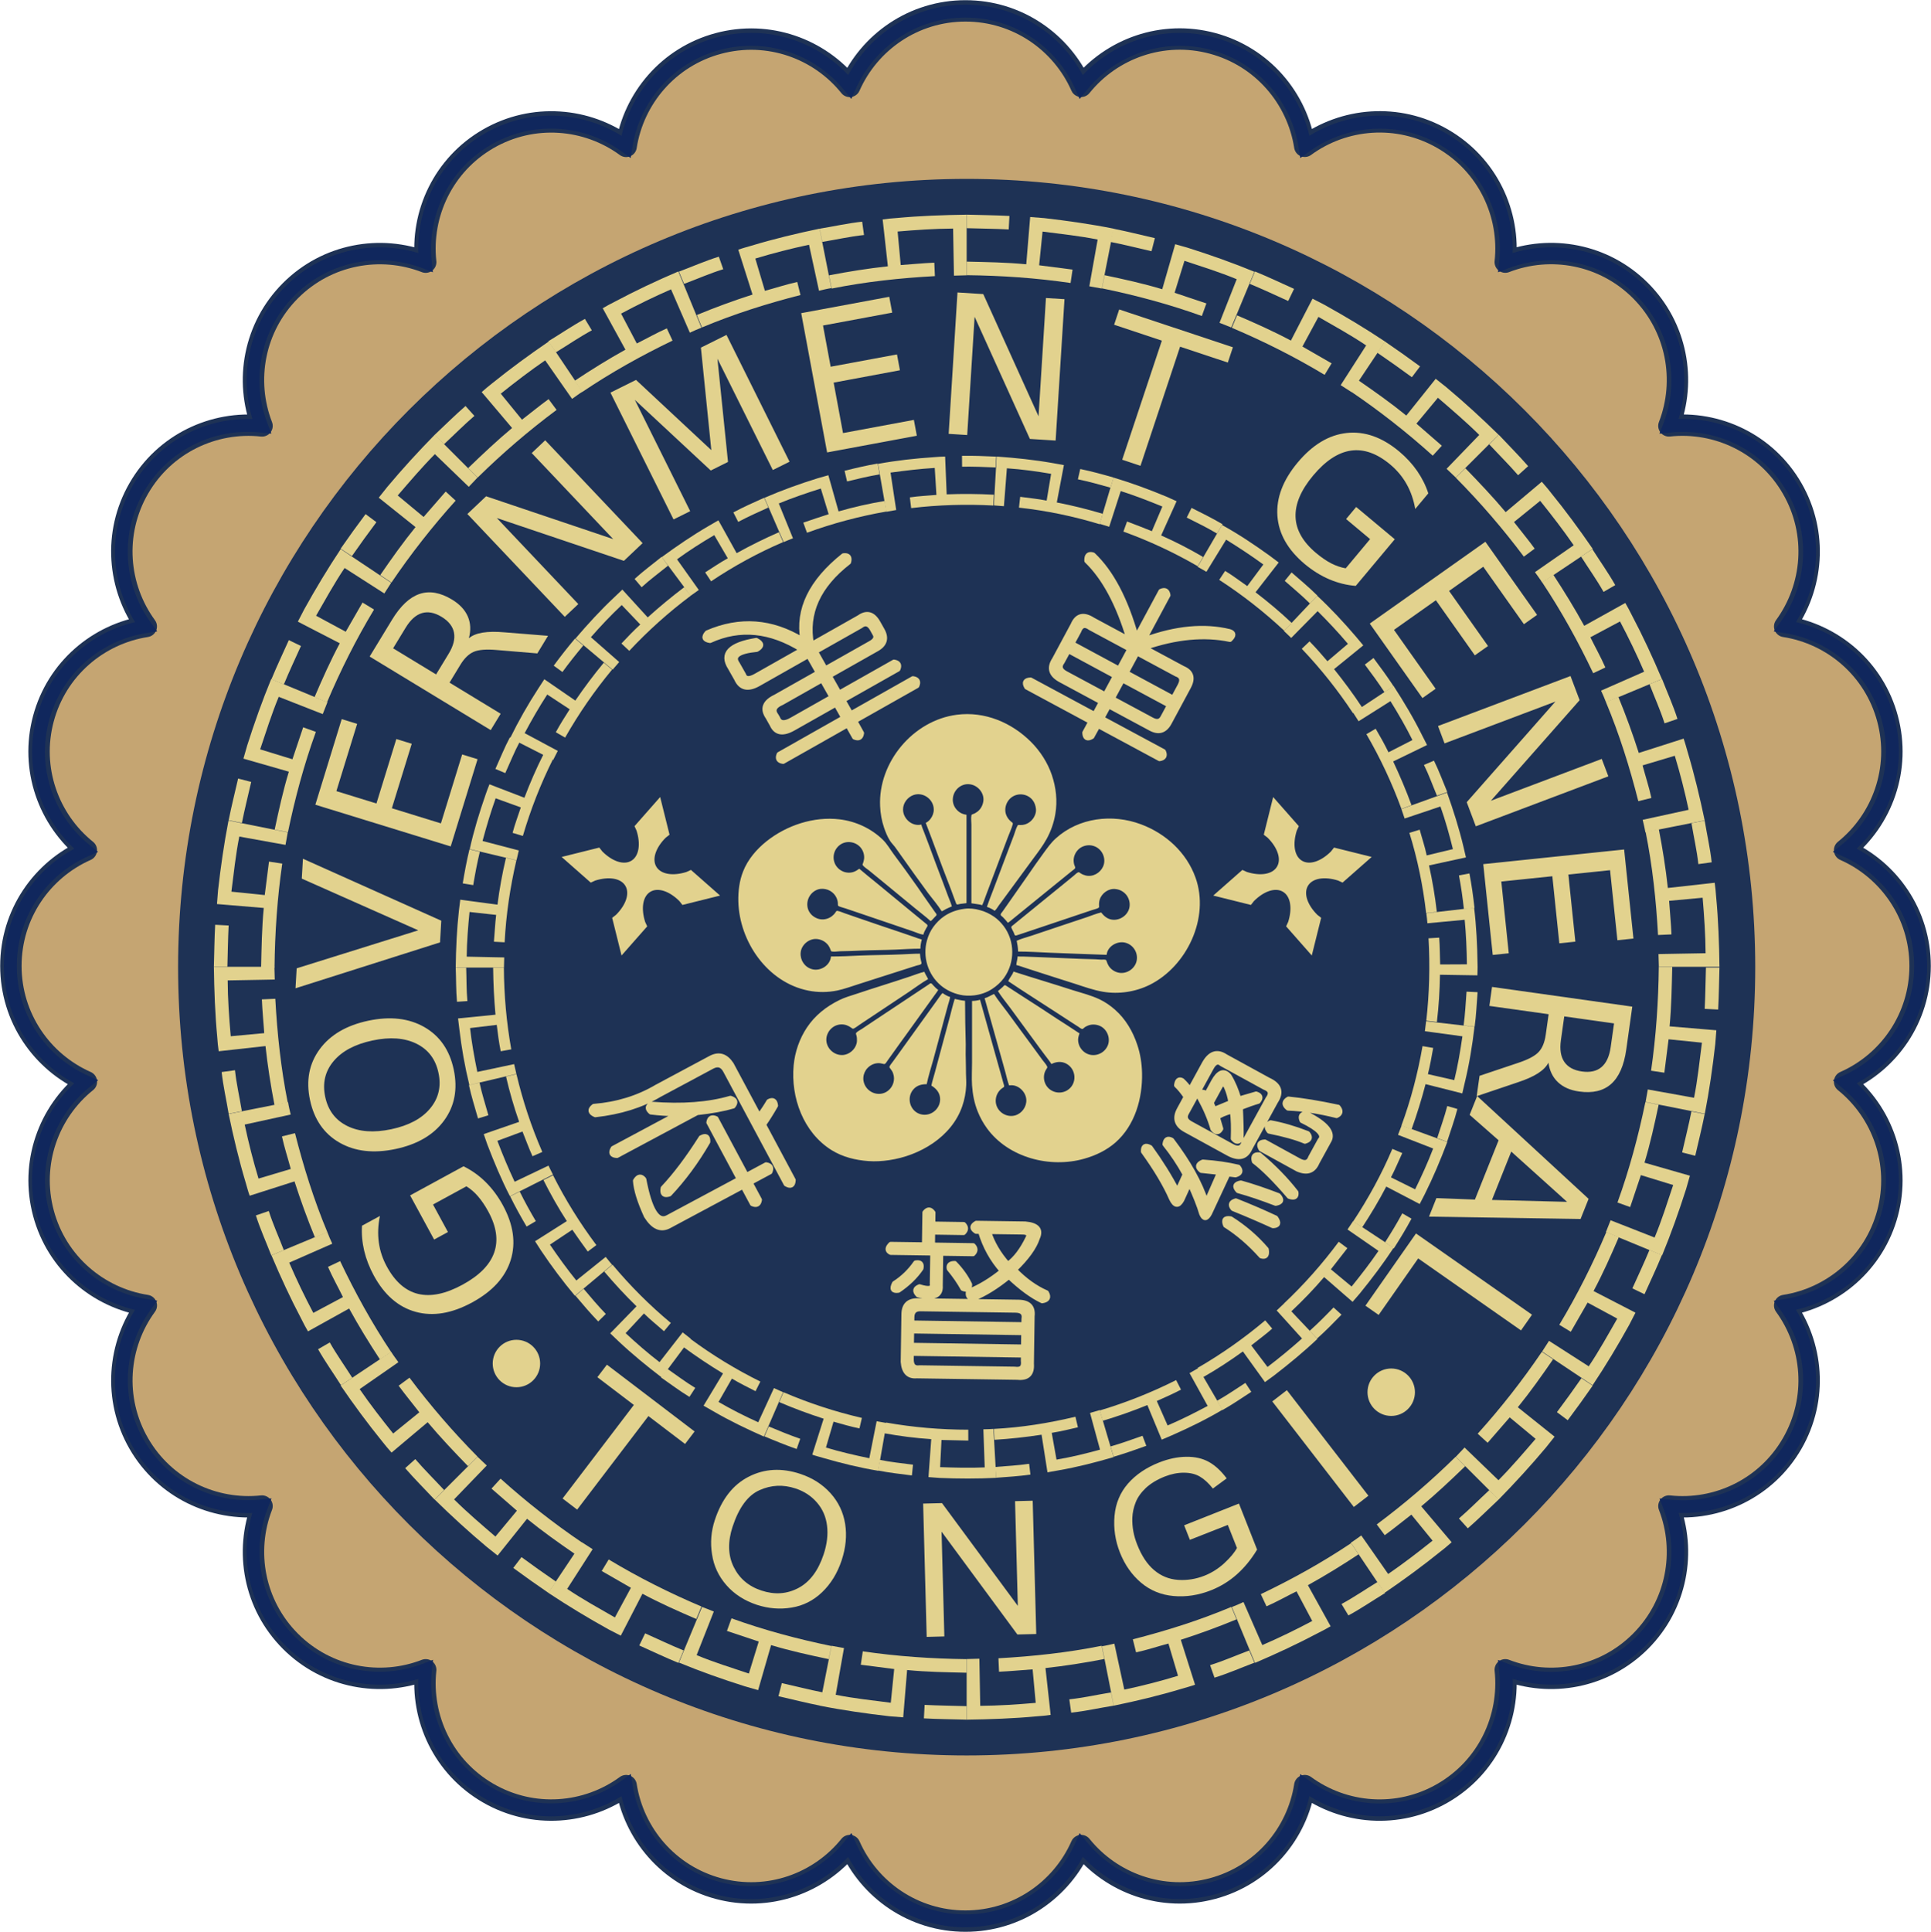 <?xml version="1.0" encoding="UTF-8"?>
<svg id="_레이어_2" data-name="레이어 2" xmlns="http://www.w3.org/2000/svg" xmlns:xlink="http://www.w3.org/1999/xlink" viewBox="0 0 2483 2484">
  <defs>
    <style>
      .cls-1 {
        fill: #10275d;
      }

      .cls-1, .cls-2, .cls-3, .cls-4 {
        fill-rule: evenodd;
      }

      .cls-2 {
        fill: #c5a572;
        stroke: #1e3255;
        stroke-width: 27.5px;
      }

      .cls-2, .cls-5 {
        stroke-linecap: round;
        stroke-linejoin: round;
      }

      .cls-3 {
        fill: #1e3255;
      }

      .cls-5 {
        stroke: #e2d28e;
        stroke-width: 6px;
      }

      .cls-5, .cls-6, .cls-4 {
        fill: #e2d28e;
      }

      .cls-7, .cls-8 {
        fill: none;
      }

      .cls-8 {
        clip-path: url(#clippath);
      }
    </style>
    <clipPath id="clippath">
      <rect class="cls-7" width="2483" height="2484"/>
    </clipPath>
  </defs>
  <g id="_레이어_1-2" data-name="레이어 1">
    <g>
      <g class="cls-8">
        <g>
          <path class="cls-2" d="m2371.91,1390.85c57.18-25.2,97.09-82.35,97.09-148.91s-39.91-123.65-97.09-148.9c48.66-39.15,72.46-104.72,55.24-168.95-17.21-64.23-70.52-109.09-132.29-118.67,36.92-50.45,42.9-119.89,9.62-177.48-33.21-57.59-96.36-87.1-158.48-80.4,22.59-58.25,10.41-126.92-36.58-173.93-46.99-47.01-115.64-59.2-173.86-36.6,6.75-62.13-22.76-125.31-80.38-158.54-57.57-33.28-126.98-27.24-177.41,9.63-9.57-61.74-54.41-115.13-118.63-132.35-64.21-17.22-129.69,6.53-168.88,55.26-25.18-57.09-82.31-97.02-148.79-97.02s-123.6,39.92-148.85,97.13c-39.13-48.73-104.67-72.49-168.88-55.26-64.21,17.22-109.05,70.6-118.63,132.35-50.43-36.93-119.84-42.92-177.41-9.69-57.56,33.28-87.07,96.41-80.32,158.54-58.23-22.59-126.87-10.41-173.86,36.6-47,47.01-59.18,115.68-36.59,173.93-62.11-6.76-125.27,22.76-158.48,80.35-33.27,57.59-27.23,127.09,9.63,177.48-61.72,9.58-115.08,54.43-132.29,118.67-17.22,64.23,6.58,129.8,55.23,168.95-57.11,25.25-97.02,82.4-97.02,148.9s39.91,123.65,97.09,148.91c-48.71,39.15-72.46,104.71-55.24,168.95,17.21,64.24,70.57,109.08,132.29,118.67-36.92,50.44-42.9,119.89-9.68,177.48,33.21,57.59,96.37,87.1,158.47,80.41-22.58,58.25-10.4,126.92,36.59,173.93s115.64,59.19,173.86,36.6c-6.75,62.13,22.76,125.31,80.33,158.54,57.56,33.28,127.03,27.24,177.41-9.63,9.57,61.73,54.41,115.12,118.62,132.34,64.22,17.22,129.75-6.59,168.89-55.27,25.19,57.2,82.31,97.13,148.79,97.13s123.6-39.93,148.85-97.13c39.13,48.68,104.67,72.49,168.88,55.27,64.22-17.22,109.05-70.55,118.63-132.34,50.43,36.93,119.84,42.91,177.41,9.63,57.56-33.23,87.07-96.41,80.38-158.54,58.23,22.59,126.87,10.41,173.86-36.6s59.17-115.68,36.59-173.93c62.11,6.75,125.21-22.76,158.47-80.41,33.28-57.59,27.24-127.03-9.62-177.48,61.71-9.58,115.08-54.43,132.29-118.67,17.15-64.3-6.59-129.8-55.25-168.95h0Z"/>
          <path class="cls-1" d="m1237.59,2478l-.06-.05c-63.69-1.44-118.74-37.71-146.93-90.41-31.96,34.1-77.04,54.2-124.84,54.2-14.68,0-29.52-1.89-44.36-5.88-63.14-16.88-108.45-66.99-122.29-126.39-27.2,16.88-58.66,25.86-90.61,25.86-28.96,0-58.43-7.42-85.29-22.93-54.83-31.67-85.51-89.13-85.51-148.15,0-1.89.05-3.71.11-5.59-16.14,4.89-32.92,7.37-49.79,7.36-43.7,0-87.51-16.67-120.9-50.06-33.35-33.37-50.07-77.12-50.07-120.86,0-16.77,2.49-33.54,7.36-49.76-1.88.05-3.71.11-5.59.11-59.04,0-116.59-30.62-148.21-85.48-15.57-26.9-22.93-56.3-22.93-85.25,0-31.95,8.97-63.4,25.86-90.58-59.48-13.84-109.55-59.18-126.5-122.24-3.98-14.84-5.87-29.68-5.87-44.35,0-47.72,20.16-92.85,54.28-124.73-53.78-28.8-90.45-85.49-90.45-150.82s36.66-122.02,90.5-150.81c-34.12-31.95-54.22-77.07-54.22-124.79,0-14.67,1.88-29.51,5.87-44.29,16.9-63.06,67.02-108.4,126.5-122.24-16.9-27.19-25.86-58.56-25.87-90.58,0-28.96,7.37-58.35,22.94-85.26,31.68-54.81,89.17-85.48,148.21-85.48,1.88,0,3.71.05,5.59.11-4.93-16.22-7.37-33-7.37-49.77,0-43.68,16.68-87.48,50.07-120.86,33.35-33.38,77.16-50.05,120.85-50.05,16.78,0,33.62,2.44,49.79,7.36-.05-1.88-.11-3.71-.11-5.59,0-59.07,30.62-116.54,85.51-148.15,26.86-15.56,56.33-22.92,85.29-22.92,31.96,0,63.41,8.97,90.61,25.85,13.84-59.46,59.2-109.51,122.28-126.45,14.47-3.9,29.39-5.87,44.37-5.87,47.74,0,92.88,20.15,124.84,54.2,28.75-53.76,85.51-90.41,150.81-90.41s122.07,36.65,150.87,90.46c31.96-34.1,77.04-54.2,124.78-54.2,14.67,0,29.52,1.88,44.36,5.87,63.14,16.89,108.44,66.93,122.29,126.39,27.21-16.89,58.59-25.84,90.61-25.85,29.02,0,58.43,7.36,85.29,22.92,54.83,31.67,85.51,89.14,85.51,148.15,0,1.83-.06,3.71-.12,5.59,16.14-4.89,32.92-7.37,49.79-7.36,43.71,0,87.51,16.67,120.91,50.05,33.35,33.33,50.07,77.12,50.07,120.8,0,16.77-2.43,33.55-7.37,49.77,1.88-.05,3.71-.11,5.59-.11,59.11,0,116.59,30.62,148.27,85.48,15.51,26.85,22.93,56.31,22.93,85.26,0,31.95-8.97,63.39-25.86,90.58,59.48,13.84,109.55,59.18,126.44,122.24,3.91,14.46,5.88,29.37,5.88,44.35,0,47.72-20.11,92.79-54.22,124.73,53.78,28.74,90.38,85.37,90.5,150.59,0,.22.05.5,0,.83v9.19l-.28-.05c-3.44,61.18-39.11,113.72-90.22,141.07,34.11,31.94,54.22,77.01,54.22,124.73,0,14.62-1.89,29.5-5.88,44.34-16.89,63.12-67.01,108.4-126.44,122.25,16.89,27.18,25.86,58.63,25.86,90.57,0,28.95-7.42,58.41-22.93,85.26-31.68,54.81-89.16,85.48-148.27,85.48-1.82,0-3.71-.06-5.59-.11,4.94,16.16,7.37,32.99,7.37,49.76,0,43.69-16.67,87.48-50.07,120.86-33.4,33.34-77.15,50.06-120.85,50.06-16.78,0-33.56-2.5-49.79-7.37.06,1.83.11,3.71.11,5.54,0,59.07-30.62,116.54-85.5,148.21-26.92,15.5-56.33,22.93-85.3,22.93-31.95,0-63.41-8.98-90.61-25.86-13.84,59.46-59.2,109.51-122.28,126.39-14.85,3.99-29.69,5.88-44.37,5.88-47.73,0-92.82-20.16-124.77-54.21-28.8,53.82-85.57,90.47-150.87,90.47h-3.93v.06Zm3.87-16.61c63.14,0,117.36-37.87,141.29-92.12l5.54-12.46,8.53,10.63c28.96,36.04,73.27,57.74,120.29,57.74,13.25,0,26.65-1.71,40.05-5.26,60.97-16.33,103.56-66.93,112.65-125.56l2.1-13.46,11.02,8.08c26.59,19.44,58.76,29.85,91.44,29.85,26.2,0,52.68-6.64,76.98-20.71,49.52-28.57,77.16-80.44,77.21-133.81,0-5.54-.28-11.07-.89-16.61l-1.44-13.56,12.74,4.92c17.84,6.93,36.81,10.48,55.94,10.47,39.5,0,78.92-15.06,109.11-45.18,30.18-30.16,45.19-69.59,45.19-109.12,0-18.99-3.49-37.98-10.41-55.92l-4.93-12.73,13.56,1.5c5.54.6,11.08.88,16.62.88,53.4,0,105.23-27.63,133.87-77.17,14.06-24.31,20.71-50.83,20.71-76.96,0-32.72-10.41-64.89-29.85-91.4l-8.09-11.02,13.51-2.11c58.6-9.08,109.27-51.65,125.62-112.61,3.59-13.4,5.26-26.8,5.26-40.02,0-47.01-21.66-91.3-57.72-120.25l5.21-6.48,3.38,7.58-3.38-7.58-5.21,6.48-10.63-8.59,12.52-5.47c54.22-23.92,92.04-78.02,92.16-141.02v-.72c-.17-62.89-38.05-116.87-92.16-140.79l-12.52-5.53,10.63-8.53c36.06-29.01,57.77-73.3,57.77-120.25,0-13.23-1.72-26.63-5.31-40.03-16.34-60.96-66.96-103.53-125.62-112.61l-13.51-2.1,8.09-11.02c19.44-26.58,29.85-58.74,29.85-91.41,0-26.19-6.65-52.65-20.72-76.96-28.57-49.5-80.46-77.18-133.86-77.18-5.54,0-11.08.28-16.62.89l-13.62,1.49,4.93-12.73c6.98-17.94,10.47-36.93,10.47-55.92,0-39.53-15.06-78.95-45.19-109.07-30.13-30.17-69.61-45.18-109.11-45.18-19,0-37.99,3.49-55.94,10.46l-12.74,4.93,1.5-13.56c.61-5.54.88-11.07.88-16.61,0-53.37-27.63-105.19-77.2-133.82-24.31-14.06-50.84-20.71-76.98-20.71-32.73,0-64.91,10.41-91.44,29.84l-11.02,8.03-2.11-13.51c-9.09-58.57-51.67-109.23-112.65-125.57-13.4-3.6-26.86-5.31-40.04-5.31-46.96,0-91.27,21.65-120.3,57.74l-8.58,10.68-5.54-12.51c-23.93-54.32-78.15-92.19-141.29-92.19s-117.36,37.87-141.28,92.13l-5.54,12.51-8.59-10.63c-29.02-36.1-73.33-57.74-120.3-57.74-13.23,0-26.64,1.72-40.03,5.31-60.99,16.33-103.57,66.93-112.66,125.57l-2.11,13.51-11.02-8.08c-26.58-19.43-58.76-29.84-91.49-29.84-26.2,0-52.68,6.64-76.99,20.71-49.51,28.57-77.15,80.44-77.2,133.81,0,5.54.28,11.07.89,16.61l1.49,13.62-12.74-4.98c-17.94-6.98-36.94-10.46-55.99-10.46-39.55,0-78.98,15.06-109.11,45.18-30.12,30.17-45.19,69.59-45.19,109.07,0,18.99,3.49,37.98,10.47,55.92l4.93,12.73-13.56-1.49c-5.54-.61-11.08-.89-16.62-.89-53.4,0-105.23,27.63-133.87,77.18-14.06,24.3-20.71,50.82-20.71,76.96,0,32.72,10.41,64.89,29.85,91.46l8.09,11.02-13.51,2.1c-58.59,9.08-109.27,51.65-125.62,112.61-3.59,13.4-5.31,26.8-5.31,40.03,0,47,21.65,91.29,57.77,120.25l10.63,8.53-12.52,5.53c-54.12,23.86-92,78.07-92,141.18s37.88,117.31,92.16,141.23l12.51,5.48-10.69,8.59c-36.11,28.95-57.76,73.24-57.76,120.25,0,13.23,1.71,26.63,5.31,40.02,16.34,60.96,66.96,103.54,125.62,112.61l13.51,2.11-8.09,11.02c-19.44,26.57-29.85,58.74-29.85,91.41,0,26.18,6.64,52.65,20.71,76.95,28.58,49.49,80.47,77.12,133.86,77.12,5.54,0,11.08-.28,16.68-.88l13.56-1.45-4.92,12.74c-6.93,17.83-10.48,36.79-10.48,55.92,0,39.53,15.07,78.95,45.2,109.07,30.18,30.11,69.61,45.18,109.16,45.18,19,0,37.99-3.5,55.94-10.42l12.74-4.93-1.5,13.57c-.6,5.53-.88,11.07-.88,16.61,0,53.37,27.63,105.19,77.2,133.76,24.32,14.05,50.79,20.7,76.99,20.7,32.73,0,64.91-10.41,91.49-29.84l11.02-8.09,2.11,13.51c9.08,58.57,51.67,109.23,112.65,125.57,13.4,3.59,26.81,5.26,40.04,5.26,46.96,0,91.27-21.71,120.3-57.75l8.58-10.63,5.54,12.51c23.77,54.32,77.99,92.19,141.13,92.19h0Z"/>
          <path class="cls-3" d="m2257,1243.5c0,559.72-453.99,1013.5-1014.03,1013.5S229,1803.22,229,1243.5,682.98,230,1242.97,230s1014.03,453.77,1014.03,1013.5Z"/>
          <path class="cls-4" d="m2205.62,1342.38l1.38-17.74-17.16-1.44-42.99-3.6c2.48-25.44,2.81-51.05,3.42-76.6h-17.27c-.5,44.73-3.54,89.41-9.94,133.63l17.06,2.56,5.46-42.96,42.88,4.37c-3.09,23.68-5.47,47.46-10.16,70.84l-42.43-7.65-17-3.05-2.87,16.07,16.94,3.38,42.27,8.43,16.94,3.38c5.8-29.65,10.05-59.58,13.47-89.62h0Zm3.71-44.38c1.01-18,1.11-35.99,1.67-54h-17.39c-.55,17.67-.67,35.4-1.61,53.08l17.33.92Zm-41.22,230.76l4.89-17.14-16.68-4.76-41.74-11.98c7.45-24.46,12.9-49.48,18.23-74.49l-17.06-3.39c-9.06,43.77-20.68,87.02-35.91,129.07l16.34,5.88,13.78-41.09,41.52,12.75c-7.61,22.63-14.67,45.48-23.9,67.5l-40.41-15.86-16.17-6.34-6,15.2,16.06,6.65,40.14,16.58,16.07,6.66c11.49-27.89,21.61-56.4,30.84-85.24h0Zm11.73-42.76c4.1-17.85,8.61-35.66,12.16-53.63l-17.06-3.37c-3.5,17.63-7.95,35.11-11.94,52.69l16.84,4.31Z"/>
          <path class="cls-4" d="m2094.89,1703.52l8.11-15.77-15.38-7.96-38.52-19.86c12.05-22.53,22.42-45.88,32.47-69.29l-16.04-6.64c-17.38,41.06-37.46,81.02-60.5,119.31l14.82,8.96,21.59-37.51,38.14,20.58c-11.88,20.64-23.37,41.56-36.69,61.37l-36.47-23.4-14.59-9.36-8.83,13.72,14.43,9.63,36.03,24.08,14.43,9.62c16.81-25.17,32.35-51.01,47-77.48h0Zm19.71-39.52c7.52-16.74,15.43-33.32,22.4-50.34l-15.99-6.66c-6.85,16.69-14.6,33-22.01,49.46l15.6,7.54Zm-126.67,197.05l11.07-13.9-13.51-10.8-33.77-27.02c16.11-19.83,30.89-40.65,45.34-61.69l-14.4-9.64c-25.03,36.94-52.65,72.16-82.54,105.33l12.79,11.68,28.4-32.67,33.28,27.63c-15.57,18.05-31.01,36.22-47.78,53.16l-31.12-30.01-12.45-12.02-11.24,11.86,12.23,12.23,30.57,30.57,12.24,12.24c21.13-21.55,41.51-43.81,60.89-66.95h0Zm27.99-35.05c10.97-14.6,21.67-29.47,32.08-44.46l-14.48-9.54c-10.25,14.71-20.77,29.31-31.52,43.63l13.92,10.37Zm-162.91,168.26c4.71-3.53,9.13-7.5,13.62-11.37l-11.19-13.2-27.89-32.97c19.59-16.34,38.13-33.85,56.45-51.52l-12.23-12.2c-31.77,31.25-65.7,60.36-101.45,86.97l10.29,13.86c11.68-8.45,22.74-17.67,34.21-26.45l27.28,33.47c-18.59,14.85-37.47,29.37-57.11,42.85l-24.68-35.4-9.91-14.14c-4.49,3.1-8.75,6.47-13.4,9.29l9.63,14.35,24.08,35.84,9.63,14.36c24.9-16.96,49.2-34.8,72.67-53.74h0Zm34.41-29.26c13.67-11.86,26.41-24.69,39.58-36.98l-12.08-12.02c-13.01,12.07-25.47,24.69-38.92,36.33l11.42,12.67Z"/>
          <path class="cls-4" d="m1695.43,2099.31c5.24-2.64,10.49-5.35,15.57-8.39l-8.34-15.09-20.87-37.74c22.31-12.32,43.95-25.69,65.21-39.72l-9.61-14.37c-36.99,24.81-76.03,46.47-116.17,65.64l7.35,15.64c13.19-5.8,25.72-12.93,38.59-19.28l20.21,38.12c-20.99,11.17-42.41,21.55-64.22,31l-17.28-39.57-6.91-15.8c-4.91,2.27-9.88,4.53-14.96,6.41l6.63,15.98,16.51,39.89,6.62,15.97c27.72-11.83,55.05-24.59,81.67-38.69h0Zm38.45-22.31c16.21-8.79,31.35-19.23,47.12-28.79l-9.73-14.21c-15.42,9.4-30.35,19.67-46.27,28.3l8.88,14.7Zm-214.15,94.2c5.69-1.67,11.37-3.15,16.95-5.15l-5.25-16.5-13.08-41.25c24.23-7.8,48.14-16.55,71.65-26.3l-6.62-16c-41.02,17.27-83.58,30.67-126.69,41.69l4.14,16.77c14.08-3.04,27.71-7.64,41.62-11.35l12.31,41.47c-22.75,6.93-45.79,12.86-69.06,17.78l-9.16-42.25-3.64-16.89c-5.3,1.22-10.54,2.55-15.9,3.38l3.37,16.99,8.39,42.41,3.36,17c29.49-6.07,58.8-13.1,87.61-21.8h0Zm41.95-14.2c17.5-5.4,34.21-12.81,51.32-19.24l-6.62-15.76c-16.77,6.27-33.22,13.57-50.38,18.87l5.68,16.13Zm-228.35,49.69c5.92-.34,11.79-1,17.65-1.83l-1.88-17.22-4.76-43c25.41-2.77,50.59-6.76,75.66-11.63l-3.37-17.01c-43.78,8.81-88.23,13.57-132.78,16.06l.77,17.29c14.4-.61,28.78-2.05,43.18-3.05l3.99,43.1c-23.75,2.05-47.49,3.66-71.35,3.82l-.78-43.27-.33-17.34-16.33.44v77.95c30.11-.43,60.27-1.48,90.33-4.31h0Zm44.06-4.69c18.37-1.99,36.41-6.09,54.61-9.02l-3.39-16.98c-17.87,2.88-35.57,6.97-53.61,8.85l2.39,17.15Z"/>
          <path class="cls-4" d="m1143.65,2206.61l17.73,1.39,1.45-17.35,3.59-43.46c25.44,2.51,51.04,2.85,76.58,3.46v-17.47c-44.72-.5-89.38-3.57-133.59-10.04l-2.55,17.24,42.94,5.52-4.38,43.35c-23.66-3.12-47.43-5.52-70.81-10.26l7.59-42.9,3.05-17.18-16.07-2.91-3.38,17.13-8.42,42.73-3.38,17.13c29.7,5.92,59.62,10.16,89.65,13.62Zm44.35,2.73c18.34,1,36.66,1.1,55,1.66v-17.38c-18-.56-36.05-.68-54.05-1.62l-.95,17.34Zm-230.18-41.19l17.05,4.85,4.74-16.52,11.92-41.35c24.33,7.37,49.22,12.77,74.1,18.06l3.37-16.91c-43.54-8.97-86.57-20.48-128.4-35.57l-5.86,16.18,40.89,13.66-12.69,41.14c-22.52-7.55-45.25-14.54-67.16-23.68l15.78-40.04,6.3-16.02-15.12-5.95-6.62,15.92-16.5,39.75-6.62,15.92c27.76,11.46,56.12,21.48,84.82,30.56h0Z"/>
          <path class="cls-4" d="m1001,2180.84c17.85,4.11,35.66,8.61,53.63,12.16l3.37-17.06c-17.63-3.49-35.11-7.94-52.69-11.94l-4.31,16.84Zm-218.53-85.94l15.78,8.1,7.96-15.38,19.87-38.52c22.52,12.05,45.87,22.43,69.28,32.48l6.64-16.05c-41.06-17.37-81.06-37.46-119.31-60.5l-8.96,14.82,37.52,21.6-20.59,38.13c-20.64-11.88-41.56-23.37-61.37-36.69l23.41-36.47,9.35-14.59-13.72-8.83-9.63,14.44-24.07,36.02-9.63,14.43c25.18,16.75,51.08,32.35,77.47,47.01h0Zm39.53,20.69c16.75,7.53,33.39,15.44,50.35,22.41l6.65-15.99c-16.69-6.86-32.99-14.6-49.46-22.01l-7.54,15.59Z"/>
          <path class="cls-4" d="m625.95,1988.93l13.9,11.07,10.8-13.5,27.03-33.78c19.82,16.11,40.64,30.89,61.69,45.34l9.63-14.39c-36.94-25.03-72.15-52.66-105.32-82.55l-11.69,12.79,32.67,28.4-27.63,33.27c-18.05-15.55-36.22-31-53.16-47.77l30.01-31.12,12.02-12.46-11.86-11.23-12.23,12.23-30.57,30.57-12.24,12.23c21.55,21.15,43.81,41.52,66.95,60.9h0Zm34.05,26.99c14.87,10.97,30.02,21.67,45.27,32.08l9.73-14.48c-14.98-10.25-29.85-20.77-44.44-31.52l-10.56,13.92Zm-167.96-161.91c3.61,4.71,7.55,9.13,11.44,13.62l13.28-11.19,33.15-27.89c16.44,19.59,34.05,38.14,51.82,56.45l12.27-12.23c-31.44-31.78-60.67-65.67-87.47-101.45l-13.94,10.29c8.5,11.67,17.77,22.74,26.6,34.2l-33.65,27.29c-14.94-18.59-29.55-37.47-43.1-57.11l35.59-24.69,14.23-9.91c-3.12-4.48-6.5-8.74-9.34-13.39l-14.44,9.63-36.04,24.08-14.44,9.63c17.05,24.9,34.99,49.2,54.04,72.67h0Zm28.96,33.64c12.09,13.93,25.16,26.92,37.75,40.35l12.25-12.32c-12.3-13.26-25.22-25.97-37.02-39.68l-12.98,11.65Z"/>
          <path class="cls-4" d="m387.63,1696.11c2.65,5.34,5.36,10.61,8.4,15.67l15.08-8.39,37.8-21c12.31,22.44,25.68,44.22,39.72,65.61l14.37-9.66c-24.81-37.22-46.47-76.51-65.64-116.89l-15.64,7.39c5.8,13.28,12.93,25.89,19.28,38.83l-38.12,20.34c-11.17-21.12-21.55-42.68-31-64.62l39.56-17.39,15.81-6.94c-2.27-5-4.54-9.95-6.41-15.06l-15.98,6.67-39.89,16.61-15.97,6.66c11.77,27.89,24.48,55.39,38.63,82.17h0Zm21.37,38.61c9,15.92,19.68,30.8,29.47,46.28l14.53-9.55c-9.61-15.15-20.12-29.81-28.96-45.45l-15.04,8.72Z"/>
          <path class="cls-4" d="m315.86,1520.33c1.66,5.71,3.15,11.44,5.15,17.04l16.5-5.27,41.18-13.16c7.81,24.37,16.56,48.41,26.3,72.06l16.01-6.66c-17.27-41.25-30.67-84.06-41.69-127.42l-16.78,4.17c3.05,14.15,7.64,27.87,11.36,41.86l-41.47,12.38c-6.92-22.87-12.8-46.03-17.77-69.45l42.24-9.22,16.89-3.67c-1.22-5.32-2.55-10.6-3.38-15.99l-16.99,3.39-42.41,8.44-17,3.38c6.13,29.65,13.17,59.08,21.86,88.12h0Zm13.14,42.35c5.55,17.49,13.18,34.21,19.79,51.32l16.21-6.62c-6.44-16.78-13.96-33.22-19.4-50.38l-16.6,5.68Z"/>
          <path class="cls-4" d="m279.37,1333.87c.34,5.95,1,11.85,1.83,17.74l17.22-1.89,42.96-4.78c2.77,25.54,6.75,50.86,11.62,76.06l17-3.39c-8.8-44.02-13.56-88.7-16-133.48l-17.27.78c.55,14.47,2.05,28.93,3.04,43.4l-43.07,4c-2.16-23.93-3.82-47.85-3.93-71.78l43.24-.78,17.27-.34-.44-16.41h-77.84c.44,30.33,1.49,60.6,4.37,90.87Zm5.63,44.48c1.94,18.05,6.09,35.77,9.02,53.65l16.98-3.33c-2.88-17.56-6.97-34.95-8.85-52.67l-17.15,2.35Z"/>
          <path class="cls-4" d="m280.38,1144.59l-1.38,17.74,17.16,1.45,42.99,3.6c-2.48,25.45-2.82,51.06-3.42,76.62h17.27c.5-44.74,3.53-89.43,9.94-133.67l-17.06-2.55-5.46,43.02-42.88-4.38c3.09-23.67,5.46-47.45,10.16-70.85l42.43,7.65,16.99,3.05,2.88-16.08-16.94-3.38-42.27-8.43-16.95-3.38c-5.79,29.61-10.04,59.54-13.46,89.59h0Zm-3.71,44.41c-1,18-1.11,36-1.67,54h17.39c.56-17.67.67-35.4,1.61-53.08l-17.33-.92Zm41.23-230.72l-4.9,17.13,16.67,4.77,41.75,11.98c-7.45,24.46-12.9,49.46-18.23,74.47l17.06,3.38c9.06-43.75,20.68-86.99,35.91-129.02l-16.34-5.88-13.78,41.09-41.53-12.75c7.62-22.62,14.73-45.47,23.9-67.53l40.41,15.86,16.18,6.32,6-15.19-16.07-6.65-40.13-16.58-16.06-6.65c-11.5,27.95-21.67,56.44-30.84,85.28h0Zm-11.73,42.72c-4.11,17.86-8.61,35.66-12.17,53.63l17.06,3.37c3.5-17.64,7.94-35.11,11.94-52.69l-16.83-4.31Z"/>
          <path class="cls-4" d="m391.16,783.47l-8.16,15.77,15.38,7.97,38.52,19.86c-12.05,22.52-22.43,45.87-32.48,69.28l16.05,6.64c17.37-41.06,37.46-81.07,60.49-119.3l-14.82-8.97-21.59,37.52-38.13-20.59c11.88-20.64,23.37-41.56,36.69-61.37l36.46,23.4,14.6,9.35,8.83-13.72-14.44-9.63-36.02-24.07-14.43-9.63c-16.75,25.18-32.3,51.03-46.95,77.47h0Zm-19.76,39.53c-7.52,16.74-15.43,33.38-22.4,50.35l15.99,6.65c6.85-16.69,14.6-32.99,22.01-49.46l-15.6-7.54Zm126.67-197.05l-11.07,13.9,13.5,10.8,33.78,27.02c-16.11,19.83-30.89,40.65-45.34,61.69l14.39,9.64c25.03-36.94,52.66-72.16,82.55-105.33l-12.79-11.68-28.4,32.67-33.28-27.63c15.56-18.05,31.01-36.22,47.78-53.16l31.11,30.01,12.46,12.02,11.24-11.85-12.24-12.24-30.56-30.57-12.23-12.24c-21.15,21.54-41.52,43.8-60.9,66.95Zm-27.99,35.05c-10.97,14.6-21.67,29.47-32.08,44.45l14.48,9.55c10.25-14.71,20.77-29.3,31.52-43.63l-13.92-10.37Zm162.91-168.27c-4.71,3.59-9.13,7.51-13.61,11.38l11.18,13.2,27.89,32.97c-19.59,16.34-38.13,33.85-56.45,51.52l12.23,12.2c31.79-31.28,65.68-60.34,101.45-86.97l-10.29-13.86c-11.68,8.45-22.74,17.67-34.21,26.45l-27.28-33.46c18.59-14.86,37.47-29.38,57.11-42.85l24.69,35.4,9.91,14.14c4.48-3.09,8.74-6.46,13.39-9.28l-9.63-14.36-24.08-35.84-9.63-14.36c-24.85,16.95-49.2,34.79-72.67,53.73h0Zm-34.41,29.27c-13.67,11.84-26.41,24.66-39.58,36.99l12.08,12.01c13.01-12.06,25.47-24.72,38.92-36.29l-11.42-12.71Z"/>
          <path class="cls-4" d="m790.57,387.88c-5.24,2.67-10.48,5.39-15.56,8.45l8.33,15.18,20.87,38.04c-22.3,12.4-43.95,25.86-65.21,39.99l9.61,14.46c36.99-24.97,76.03-46.77,116.17-66.07l-7.34-15.74c-13.2,5.84-25.73,13.01-38.6,19.41l-20.21-38.38c20.99-11.23,42.41-21.69,64.22-31.2l17.29,39.82,6.9,15.91c4.96-2.28,9.88-4.56,14.96-6.45l-6.63-16.07-16.5-40.15-6.63-16.07c-27.78,11.85-55.06,24.69-81.67,38.88h0Zm-38.46,22.13c-16.2,8.8-31.34,19.23-47.11,28.79l9.72,14.21c15.43-9.4,30.35-19.67,46.28-28.3l-8.89-14.7Zm214.16-94.13c-5.68,1.66-11.38,3.16-16.95,5.15l5.25,16.5,13.08,41.19c-24.24,7.81-48.14,16.55-71.65,26.3l6.62,16c41.02-17.27,83.58-30.67,126.69-41.69l-4.14-16.77c-14.08,3.05-27.72,7.64-41.62,11.35l-12.31-41.47c22.74-6.92,45.76-12.79,69.06-17.77l9.16,42.24,3.64,16.89c5.3-1.22,10.55-2.55,15.9-3.38l-3.36-17-8.4-42.41-3.36-17c-29.48,6.14-58.79,13.18-87.61,21.87h0Zm-41.95,14.13c-17.49,5.4-34.21,12.81-51.32,19.24l6.62,15.76c16.78-6.27,33.23-13.58,50.38-18.86l-5.68-16.14Zm228.3-49.68c-5.92.33-11.79,1-17.66,1.83l1.95,17.23,4.76,42.99c-25.41,2.77-50.6,6.76-75.67,11.63l3.38,17.01c43.78-8.81,88.22-13.57,132.77-16.01l-.77-17.28c-14.4.55-28.78,2.05-43.18,3.05l-3.98-43.1c23.74-2.05,47.49-3.66,71.34-3.82l.78,43.26.33,17.28,16.33-.44v-77.94c-30.22.44-60.33,1.49-90.38,4.32h0Zm-44.01,4.68c-18.37,1.94-36.41,6.08-54.61,9.02l3.39,16.98c17.87-2.88,35.58-6.97,53.61-8.85l-2.39-17.15Z"/>
          <path class="cls-4" d="m1342.4,280.39l-17.74-1.39-1.44,17.35-3.6,43.46c-25.45-2.51-51.07-2.85-76.62-3.46v17.46c44.74.5,89.43,3.57,133.62,10.04l2.55-17.24-42.97-5.52,4.38-43.35c23.68,3.12,47.46,5.52,70.86,10.27l-7.66,42.9-3.04,17.18,16.07,2.9,3.38-17.13,8.43-42.74,3.38-17.13c-29.66-5.91-59.55-10.15-89.6-13.61h0Zm-44.4-2.73c-18.33-1-36.67-1.11-55-1.67v17.39c18,.56,36.06.67,54.06,1.61l.94-17.33Zm230.19,41.18l-17.05-4.85-4.75,16.52-11.91,41.36c-24.33-7.38-49.23-12.78-74.11-18.06l-3.37,16.91c43.54,8.98,86.58,20.49,128.41,35.58l5.85-16.19-40.89-13.66,12.7-41.14c22.51,7.55,45.24,14.54,67.16,23.68l-15.79,40.04-6.3,16.03,15.12,5.95,6.62-15.92,16.5-39.76,6.62-15.92c-27.75-11.45-56.11-21.48-84.81-30.56h0Z"/>
          <path class="cls-4" d="m1485,306.17c-17.86-4.11-35.66-8.61-53.63-12.17l-3.37,17.06c17.64,3.5,35.11,7.94,52.69,11.94l4.31-16.83Zm218.57,85.99l-15.82-8.16-7.96,15.38-19.87,38.52c-22.52-12.05-45.87-22.42-69.28-32.47l-6.64,16.04c41.06,17.37,81.06,37.47,119.3,60.5l8.97-14.82-37.52-21.59,20.59-38.13c20.64,11.88,41.56,23.37,61.37,36.69l-23.41,36.47-9.35,14.6,13.72,8.83,9.63-14.43,24.07-36.02,9.63-14.43c-25.13-16.76-51.02-32.3-77.43-46.96h0Zm-39.57-20.76c-16.75-7.52-33.33-15.43-50.35-22.4l-6.65,15.98c16.69,6.86,32.99,14.6,49.46,22.02l7.54-15.6Z"/>
          <path class="cls-4" d="m1860.05,498.07l-13.91-11.07-10.8,13.51-27.02,33.77c-19.82-16.11-40.64-30.84-61.68-45.34l-9.64,14.39c36.93,25.02,72.15,52.65,105.33,82.54l11.68-12.79-32.67-28.4,27.63-33.27c18.05,15.56,36.21,31,53.16,47.78l-30.01,31.11-12.02,12.46,11.85,11.24,12.24-12.23,30.57-30.56,12.24-12.23c-21.55-21.15-43.81-41.52-66.95-60.9h0Zm-34.05-26.99c-14.87-10.97-30.01-21.66-45.28-32.08l-9.72,14.48c15.01,10.26,29.84,20.77,44.49,31.52l10.51-13.92Zm167.9,161.92c-3.55-4.7-7.55-9.13-11.38-13.61l-13.28,11.18-33.15,27.89c-16.44-19.59-34.05-38.13-51.82-56.45l-12.27,12.23c31.49,31.77,60.7,65.7,87.47,101.45l13.94-10.29c-8.49-11.68-17.77-22.75-26.6-34.2l33.65-27.29c14.94,18.6,29.55,37.47,43.1,57.12l-35.6,24.68-14.22,9.91c3.11,4.48,6.5,8.74,9.33,13.39l14.45-9.63,36.04-24.08,14.44-9.63c-17.11-24.91-35-49.2-54.1-72.67h0Zm-28.9-33.64c-12.1-13.93-25.19-26.92-37.74-40.35l-12.26,12.32c12.32,13.27,25.19,25.97,37.07,39.68l12.93-11.65Z"/>
          <path class="cls-4" d="m2098.32,790.89c-2.66-5.28-5.36-10.56-8.4-15.67l-15.09,8.39-37.74,21c-12.31-22.44-25.69-44.22-39.72-65.61l-14.37,9.67c24.81,37.22,46.47,76.5,65.64,116.89l15.64-7.39c-5.8-13.28-12.93-25.89-19.28-38.83l38.12-20.33c11.16,21.11,21.55,42.67,31,64.61l-39.56,17.39-15.81,6.94c2.27,5,4.53,9.95,6.41,15.06l15.97-6.67,39.9-16.61,15.97-6.67c-11.83-27.89-24.54-55.39-38.68-82.17h0Zm-21.32-38.62c-9-15.92-19.68-30.79-29.47-46.27l-14.53,9.55c9.62,15.15,20.12,29.8,28.96,45.45l15.04-8.73Z"/>
          <path class="cls-4" d="m2170.05,966.68c-1.66-5.72-3.15-11.44-5.15-17.04l-16.48,5.28-41.16,13.16c-7.8-24.37-16.54-48.41-26.27-72.07l-15.99,6.66c17.26,41.25,30.65,84.06,41.65,127.42l16.82-4.16c-3.05-14.16-7.64-27.87-11.34-41.86l41.43-12.38c6.91,22.87,12.83,46.03,17.81,69.46l-42.21,9.22-16.87,3.66c1.22,5.33,2.55,10.6,3.38,15.99l16.97-3.39,42.38-8.44,16.98-3.39c-6.24-29.64-13.26-59.07-21.95-88.1h0Zm-13.05-42.36c-5.55-17.49-13.18-34.21-19.79-51.32l-16.21,6.62c6.44,16.77,13.96,33.22,19.4,50.38l16.6-5.68Z"/>
          <path class="cls-4" d="m2206.68,1152.62c-.33-5.92-1-11.79-1.82-17.66l-17.23,1.94-42.99,4.76c-2.77-25.4-6.76-50.59-11.64-75.66l-17,3.38c8.81,43.78,13.57,88.22,16.01,132.77l17.28-.77c-.56-14.39-2.05-28.78-3.04-43.17l43.09-3.99c2.05,23.75,3.66,47.49,3.82,71.35l-43.26.77-17.29.33.45,16.33h77.94c-.38-30.16-1.43-60.27-4.32-90.38h0Zm-5.68-43.97c-1.94-18.05-6.08-35.77-9.02-53.65l-16.98,3.34c2.88,17.55,6.98,34.94,8.86,52.66l17.14-2.35Zm-1610.29,214.88l-1.71-14.12,13.76-1.38,34.39-3.42c-1.89-20.13-2.83-40.37-3.05-60.61h13.82c.17,35.3,3.32,70.49,9.51,105.18l-13.6,2.42c-2.21-11.19-3.76-22.56-5.08-33.92l-34.33,4.14c2.1,18.92,5.53,37.73,9.34,56.37l33.77-7.17,13.55-2.87,2.92,12.57-13.43,3.14-33.61,7.94-13.43,3.2c-5.79-23.54-10-47.48-12.82-71.47h0Zm-3.1-35.53c-1.34-14.65-1.01-29.35-1.61-44h13.44c.54,14.37.22,28.75,1.56,43.12l-13.39.88Zm39.07,183.6l-4.68-13.45,12.99-4.52,32.55-11.25c-6.66-19.08-12.34-38.55-16.85-58.24l13.38-3.14c8.1,34.25,19.22,67.78,33.27,100.09l-12.62,5.51c-4.79-10.37-8.53-21.17-12.88-31.76l-32.28,11.96c6.73,17.87,14.11,35.41,22.2,52.61l31.06-14.83,12.45-5.96c1.71,3.92,3.85,7.67,5.73,11.53l-12.28,6.18-30.73,15.49-12.28,6.18c-11.01-21.4-20.38-43.78-29.03-66.4h0Zm-12.02-33.6c-3.98-14.22-8.58-28.34-11.66-42.79l13.63-3.21c2.96,14.17,7.51,27.96,11.37,41.9l-13.34,4.1Zm81.04,169.85l-7.7-11.98,11.68-7.4,29.16-18.5c-11.01-17-20.97-34.67-30.05-52.79l12.34-6.18c15.88,31.54,34.53,61.6,55.72,89.84l-11.07,8.28c-6.7-9.27-13.45-18.54-19.87-28.05l-28.77,19.17c10.74,15.79,21.92,31.25,33.93,46.11l26.95-21.65,10.79-8.67,8.19,10-10.57,8.88-26.5,22.2-10.63,8.89c-15.55-18.55-30.1-37.99-43.6-58.15h0Zm-18.57-30.85c-7.5-12.71-14.67-25.6-21.13-38.81l12.3-6.19c6.35,12.99,13.36,25.6,20.7,38.03l-11.87,6.97Zm117.85,147.15l-10.34-9.86,9.68-9.92,24.13-24.83c-14.56-14.14-28.34-29.16-41.45-44.62l10.57-8.92c22.69,27.15,47.81,52.32,75.03,74.94l-8.85,10.64c-8.52-7.65-17.6-14.74-25.73-22.84l-23.57,25.34c14,13.02,28.44,25.6,43.6,37.24l21.25-27.32,8.52-10.93,10.18,7.98-8.24,11.09-20.69,27.77-8.25,11.09c-19.32-14.75-38.18-30.17-55.84-46.85h0Zm-25.78-25.15c-10.24-10.57-19.72-21.81-29.2-33.04l10.46-8.96c9.26,11.01,18.57,22.03,28.54,32.38l-9.8,9.62Z"/>
          <path class="cls-4" d="m917.1,1814.41l-12.42-7.12,7.16-11.83,17.85-29.6c-17.42-10.5-34.27-21.82-50.69-33.81l8.26-11.05c28.4,21.1,58.73,39.61,90.46,55.3l-6.21,12.37c-10.21-5.19-20.52-10.27-30.39-16.19l-17.19,30c16.52,9.61,33.65,18.29,51.07,26.13l14.42-31.38,5.77-12.54,11.81,5.3-5.48,12.65-13.76,31.71-5.49,12.65c-22.19-9.82-44.15-20.37-65.17-32.59h0Zm-30.58-18.41c-12.63-7.65-24.38-16.57-36.52-24.99l8.25-11.01c11.87,8.26,23.4,16.95,35.75,24.44l-7.48,11.56Zm171.64,78.38c-4.54-1.39-9.25-2.44-13.69-4.11l4.16-13.19,10.48-33.04c-19.35-6.27-38.43-13.3-57.11-21.34l5.49-12.7c32.54,13.97,66.31,25.06,100.8,33.04l-3.16,13.52c-11.25-2.38-22.29-5.54-33.33-8.7l-9.75,33.26c18.35,5.55,37.03,9.81,55.77,13.75l6.71-33.99,2.72-13.57,12.75,2.27-2.38,13.63-5.99,34.15-2.39,13.64c-24-3.99-47.68-9.81-71.08-16.62h0Zm-33.77-11.38c-14-4.9-27.78-10.46-41.39-16.25l5.5-12.75c13.39,5.63,26.83,11.13,40.5,15.87l-4.61,13.13Z"/>
          <path class="cls-4" d="m1208.13,1900.19l-14.24-1.06,1.01-13.94,2.55-34.86c-20.28-1.34-40.51-3.92-60.45-7.57l2.38-13.76c34.85,6.16,70.25,9.18,105.66,9.18l.05,13.99-34.46-.78-1.77,34.93c19.11.66,38.23,1.17,57.35.33l-1.23-34.98-.5-13.99c4.33-.17,8.65-.12,12.97-.51l.78,13.99,1.99,34.93.78,13.99c-24.28,1.23-48.54,1.18-72.87.11h0Zm-35.56-3.19c-14.53-1.94-29.16-3.38-43.57-6.33l2.37-13.67c14.08,2.89,28.44,4.28,42.63,6.16l-1.43,13.84Zm188.41-6.52l-14.07,2.52-2.16-13.83-5.43-34.54c-20.11,3.08-40.27,5.32-60.54,6.55l-.78-14c35.4-1.84,70.46-7.39,104.86-15.67l3.21,13.61c-11.19,2.62-22.32,5.31-33.68,7.11l6.15,34.42c18.89-3.19,37.5-7.73,55.95-12.82l-9.2-33.75-3.65-13.49,12.46-3.59,3.99,13.43,9.92,33.54,3.99,13.43c-23.44,6.89-47.03,12.94-71.02,17.08h0Z"/>
          <path class="cls-4" d="m1325,1895.88c-14.66,2.18-29.5,2.94-44.22,4.12l-.78-13.93c14.45-1.18,28.95-1.9,43.33-4.07l1.67,13.88Zm181.92-50.49l-13.12,5.61-5.26-12.7-13.18-31.79c-18.78,7.66-37.93,14.4-57.37,20.18l-3.99-13.2c33.87-10.12,66.78-23.2,98.35-39.09l6.26,12.26c-10.13,5.39-20.65,9.96-31.12,14.63l13.9,31.45c17.56-7.53,34.67-16.11,51.5-25.12l-16.66-30.14-6.65-12.04,11.24-6.44,6.92,11.88,17.34,29.75,6.92,11.88c-20.99,12.47-42.87,23.09-65.08,32.88h0Zm-32.92,13.52c-13.89,5.03-27.84,9.89-42.01,14.09l-3.99-13.25c13.89-4.09,27.51-8.84,41.13-13.75l4.87,12.91Z"/>
          <path class="cls-4" d="m1638.18,1768.56l-11.6,8.44-8.11-11.27-20.27-28.15c-16.5,11.94-33.55,23.1-51.26,33.15l-6.94-11.99c30.71-17.78,59.8-38.24,86.91-61.14l9,10.61c-8.55,7.66-18,14.38-26.94,21.6l20.88,27.71c15.28-11.61,30.05-23.82,44.38-36.59l-23.27-25.77-9.33-10.28,9.44-8.88,9.55,10.11,23.83,25.2,9.55,10.1c-17.66,16.77-36.54,32.27-55.82,47.15h0Zm-29.18,20.96c-12.3,7.96-24.38,16.3-37.17,23.48l-6.83-12.02c12.52-6.95,24.32-15.18,36.4-22.98l7.6,11.52Zm139.59-126.52l-9.35,10.81-10.47-9.1-26.12-22.73c-13.18,15.47-27.34,30.11-42.12,44.02l-9.53-10.09c25.74-24.29,49.32-50.9,70.42-79.35l11.12,8.27-21.2,27.16,26.63,22.12c12.07-14.86,23.75-29.99,34.59-45.8l-28.45-19.68-11.4-7.87,7.25-10.76,11.57,7.65,28.9,19.07,11.57,7.66c-13.4,20.3-28.02,39.76-43.41,58.62h0Z"/>
          <path class="cls-4" d="m1725,1690.27c-10.19,10.51-20.44,20.97-31.42,30.73l-9.58-9.86c10.7-9.6,20.77-19.78,30.75-30.14l10.25,9.27Zm107.09-154.94l-6.55,12.72-12.26-6.42-30.73-16.04c-9.38,17.98-19.81,35.47-30.96,52.41l-11.59-7.64c19.47-29.49,36.56-60.65,50.37-93.25l12.76,5.42c-4.88,10.4-9.15,21.03-14.54,31.21l31.07,15.39c8.44-17.16,16.37-34.59,23.19-52.47l-32.28-12.56-12.93-5.04,4.72-12.06,13.04,4.7,32.56,11.85,13.04,4.71c-8.61,22.9-18.04,45.32-28.91,67.07h0Zm-17.09,31.54c-7.01,13.06-14.72,25.68-22.65,38.13l-11.35-7.71c7.77-12.17,15.32-24.56,22.16-37.29l11.84,6.87Z"/>
          <path class="cls-4" d="m1883.53,1391.9l-3.23,13.93-13.47-3.42-33.76-8.52c-5.12,19.63-11.13,38.99-17.98,58.11l-13.09-4.7c12.2-33.17,21.16-67.51,27.18-102.29l13.69,2.33c-1.94,11.27-4.01,22.55-6.79,33.67l33.91,7.74c4.57-18.57,7.75-37.43,10.47-56.34l-34.46-4.7-13.81-1.88,1.61-12.83,13.81,1.6,34.59,3.99,13.8,1.6c-2.83,24.1-6.73,48.1-12.47,71.71Zm-9.53,33.92c-3.63,14.29-8.77,28.13-13.27,42.18l-12.73-4.71c4.39-13.72,9.42-27.29,12.99-41.29l13.01,3.82Zm25.93-186.1c.22,4.77-.12,9.53-.17,14.29l-13.76-.21-34.39-.56c-.28,20.33-1.6,40.6-3.96,60.76l-13.65-1.6c3.97-35.18,4.9-70.68,2.87-106.02l13.75-.83c.94,11.47.77,22.93,1.21,34.45l34.4-.16c-.22-19.11-1.05-38.22-2.86-57.28l-34.24,3.22-13.69,1.27c-.22-4.32-.88-8.58-1.38-12.85l13.64-1.61,34.18-3.98,13.64-1.61c2.87,24.09,4.08,48.41,4.41,72.72Zm.07,35.95c-1.2,14.79-1.78,29.65-3.83,44.33l-14.17-1.61c2-14.4,2.63-28.92,3.77-43.39l14.23.67Zm-18.22-187.16l3.22,13.88-13.55,2.92-33.92,7.38c4.38,19.72,7.72,39.66,10.05,59.71l-13.77,1.6c-3.99-34.98-11.1-69.57-21.54-103.22l13.28-4.02c2.93,11.01,6.71,21.86,8.99,33.05l33.7-8.1c-4.55-18.45-9.66-36.85-16.05-54.81l-32.87,11.07-13.16,4.41-4.16-12.17,13.05-4.74,32.59-11.79,13.05-4.68c8.15,22.86,15.48,45.99,21.09,69.51h0Z"/>
          <path class="cls-4" d="m1889.48,1123c2.85,14.7,4.88,29.51,6.52,44.37l-13.59,1.63c-1.64-14.59-3.61-29.06-6.41-43.48l13.48-2.52Zm-61.01-177.9l6.53,12.77-12.44,6.05-31.13,15.09c8.68,18.42,16.59,37.13,23.61,56.22l-13,4.77c-12.16-33.29-27.23-65.44-45.06-96.07l11.95-6.99c5.8,9.93,11.44,19.92,16.47,30.3l30.8-15.76c-8.52-17.15-18.14-33.74-28.26-50l-29.25,18.48-11.72,7.38-6.97-10.93,11.56-7.66,28.86-19.09,11.56-7.66c13.16,20.37,25.71,41.29,36.49,63.1h0Zm15.43,32.9c6.51,13.13,11.44,26.91,17.1,40.37l-13.3,4.63c-5.55-13.18-10.3-26.7-16.7-39.55l12.9-5.45Z"/>
          <path class="cls-4" d="m1743.82,818.83l9.18,10.95-10.73,8.74-26.83,21.79c12.72,15.82,24.78,32.14,35.96,49.06l-11.57,7.63c-19.47-29.48-41.54-57.25-65.93-82.85l10.01-9.51c8.07,8.13,15.55,16.87,23.01,25.55l26.33-22.4c-12.28-14.6-25.44-28.54-38.94-42.04l-24.29,24.61-9.68,9.85-9.34-8.91,9.51-10.07,23.74-25.17,9.51-10.07c17.75,16.54,34.29,34.35,50.06,52.83Zm22.32,27.17c8.9,11.9,17.74,23.92,25.86,36.32l-11.7,7.68c-7.94-12.18-16.56-23.92-25.3-35.54l11.14-8.46Z"/>
          <path class="cls-4" d="m1632.82,714.61l11.42,8.62-8.52,10.94-21.27,27.34c16.15,12.37,31.8,25.47,46.55,39.44l-9.58,10.05c-25.89-24.2-53.9-46.18-83.69-65.46l7.63-11.54c9.86,5.97,18.99,13.04,28.45,19.55l20.66-27.79c-15.48-11.32-31.52-21.82-47.83-31.93l-18.1,29.5-7.24,11.82-11.3-6.41,6.96-11.93,17.43-29.88,6.96-11.93c21.44,11.77,41.71,25.41,61.47,39.61h0Zm28.01,21.39c11.09,9.87,22.69,19.24,33.17,29.79l-9.54,10.21c-10.27-10.32-21.64-19.52-32.46-29.17l8.83-10.83Zm-160.85-97.41l12.96,5.84-5.68,12.57-14.16,31.42c18.46,8.16,36.48,17.47,53.9,27.67l-6.89,11.91c-30.47-17.65-62.46-32.55-95.57-44.54l4.69-12.96c10.74,3.91,21.32,8.21,31.9,12.46l13.51-31.7c-17.64-7.23-35.39-14.12-53.52-19.9l-10.58,32.8-4.25,13.12-12.29-3.8,3.97-13.23,9.86-33.02,3.98-13.23c23.09,6.89,45.8,15.27,68.17,24.59h0Z"/>
          <path class="cls-4" d="m1532.2,653c13.44,6.72,26.87,13.39,39.8,21l-7.06,12c-12.63-7.5-25.79-14-38.94-20.55l6.2-12.45Zm-178.22-57.56l14.05,2.52-2.6,13.75-6.53,34.31c19.92,3.85,39.62,8.77,59.1,14.58l-3.98,13.41c-33.82-10.28-68.62-17.54-103.76-21.34l1.55-13.91c11.35,1.62,22.8,2.57,34.03,4.86l5.75-34.42c-18.81-3.18-37.79-5.87-56.88-7.1l-2.71,34.81-1.11,13.91-12.89-1.01.77-13.97,2-34.87.77-13.97c24.29,1.68,48.48,4.19,72.44,8.44h0Zm35.07,7.56c14.46,2.99,28.71,6.9,42.95,10.97l-3.99,13.03c-13.91-3.96-27.82-7.82-42.01-10.75l3.05-13.25Zm-187.98-15.22c4.75-.39,9.5-.72,14.24-.78l.56,13.9,1.43,34.69c20.25-.83,40.5-.61,60.7.45l-.77,13.9c-35.21-1.89-70.64-.84-105.62,3.34l-1.66-13.79c11.32-1.72,22.79-2.17,34.16-3.17l-2.16-34.7c-19.03,1.11-37.96,3.45-56.83,6.01l5.18,34.36,2.1,13.73-12.7,2.28-2.37-13.68-5.96-34.25-2.37-13.68c23.79-4.39,47.91-7.01,72.07-8.62h0Zm35.93-1.75c14.65-.17,29.35.33,44,1.06l-.78,13.91c-14.36-.67-28.74-1.17-43.12-1l-.1-13.97Z"/>
          <path class="cls-4" d="m1051.41,614.92l13.74-3.92,3.76,13.3,9.36,33.23c19.49-5.63,39.31-10.1,59.35-13.47l2.38,13.58c-34.83,6.07-69.09,15.18-102.31,27.32l-4.76-12.97c10.85-3.7,21.7-7.51,32.61-10.87l-10.07-33.01c-18.22,5.74-36.38,11.92-54.04,19.21l13.01,31.96,5.2,12.81c-3.99,1.6-8.08,3.09-11.95,4.91l-5.48-12.64-13.73-31.68-5.48-12.64c22.3-9.66,45.16-17.94,68.41-25.12h0Zm34.59-9.63c14.16-3.51,28.32-6.91,42.66-9.29l2.34,13.94c-14.06,2.32-27.95,5.66-41.79,9.06l-3.21-13.71Zm-174.58,70.84l12.34-7.13,6.72,12.05,16.75,30.18c17.63-9.89,35.81-18.79,54.32-26.92l5.45,12.66c-32.34,13.87-63.41,30.84-92.66,50.46l-7.6-11.5c9.7-6.08,19.06-12.66,29.09-18.13l-17.41-29.79c-16.42,9.67-32.5,19.9-47.87,31.12l20,28.13,7.98,11.28-10.52,7.46-8.2-11.05-20.6-27.69-8.21-11.05c19.5-14.26,39.44-27.91,60.42-40.07h0Zm31.58-17.31c12.87-6.91,26.23-12.84,39.58-18.82l5.42,12.57c-13.03,5.87-26.12,11.69-38.76,18.44l-6.24-12.18Zm-153.1,109.08l10.34-9.85,9.34,10.24,23.28,25.52c15.05-13.62,30.7-26.51,46.9-38.8l8.24,11.07c-28.32,21.2-54.7,44.89-78.87,70.74l-10.06-9.47c7.86-8.36,15.77-16.66,24.23-24.41l-23.85-25.02c-13.93,13.06-27.09,27.01-39.65,41.35l25.99,22.81,10.4,9.13-8.46,9.8-10.62-8.91-26.49-22.25-10.62-8.91c15.77-18.43,32.14-36.42,49.9-53.03h0Zm26.1-23.56c11.03-10.1,23.12-18.91,34.71-28.33l8.29,11.29c-11.36,9.2-23.17,17.84-33.98,27.71l-9.02-10.67Zm-123.9,141l7.82-12.02,11.41,7.85,28.44,19.59c11.52-16.81,23.65-33.11,36.65-48.75l10.58,8.96c-22.63,27.31-42.82,56.55-60.35,87.38l-11.96-6.9c5.51-10.13,11.63-19.87,17.85-29.5l-28.88-18.98c-10.46,16.03-20,32.72-29.04,49.64l30.42,16.31,12.18,6.51-5.89,11.58-12.29-6.23-30.76-15.64-12.28-6.23c10.75-21.93,22.81-43.19,36.1-63.56h0Zm19.9-29.47c8.71-11.95,17.91-23.52,27.35-34.86l10.65,8.91c-9.26,11.12-18.31,22.41-26.79,34.09l-11.21-8.14Z"/>
          <path class="cls-4" d="m624.36,1021.8c1.43-4.55,3.3-8.92,5.01-13.41l12.81,4.93,32.13,12.35c7.21-18.94,15.29-37.61,24.42-55.67l12.27,6.21c-15.79,31.64-28.72,64.64-38.67,98.55l-13.21-3.94c2.87-11.13,7.04-21.82,10.57-32.74l-32.35-11.69c-6.44,18.01-11.88,36.35-16.84,54.85l33.29,8.7,13.31,3.49-2.91,12.57-13.37-3.16-33.45-7.97-13.37-3.16c5.23-23.66,12.38-46.92,20.36-69.91h0Zm12.64-33.17c6.19-13.54,11.66-27.48,18.68-40.63l12.32,6.27c-6.85,12.87-12.21,26.47-18.29,39.73l-12.71-5.37Zm-46.92,182.34l1.76-14.24,13.67,1.84,34.18,4.56c2.53-20.25,6.23-40.33,10.91-60.13l13.4,3.17c-8.05,34.54-13.29,69.86-15.1,105.35l-13.79-.73c1-11.45,1.5-23.02,2.88-34.48l-34.24-3.78c-1.87,19.07-3.47,38.26-3.64,57.45l34.46.73,13.78.27-.33,13.02h-62.02c.28-24.36,1.38-48.78,4.08-73.03h0Zm4.92-35.2c2.47-14.66,5.11-29.27,8.67-43.77l13.33,3.18c-3.46,14.16-6.09,28.43-8.51,42.82l-13.49-2.23Zm253.88-111.01l12.06,48.43-4.99,3.89c-12.65,12.67-17.92,27.5-11.91,37.39,6.02,9.89,21.61,12.04,38.68,6.63l5.74-2.64,37.46,32.99-48.44,12.06-3.89-4.99c-12.66-12.65-27.49-17.92-37.38-11.9-9.89,6.01-12.04,21.6-6.63,38.67l2.64,5.75-32.99,37.45-12.06-48.43,4.99-3.89c12.65-12.67,17.92-27.5,11.9-37.39-6.01-9.89-21.6-12.04-38.67-6.63l-5.75,2.64-37.45-32.99,48.43-12.06,3.9,4.99c12.66,12.65,27.49,17.92,37.38,11.91,9.89-6.02,12.04-21.61,6.63-38.68l-2.64-5.75,32.99-37.45Zm788.24,0l-12.06,48.43,4.99,3.89c12.66,12.66,17.93,27.49,11.91,37.38-6.01,9.89-21.6,12.04-38.67,6.63l-5.75-2.64-37.45,32.99,48.43,12.06,3.89-4.99c12.66-12.66,27.49-17.92,37.39-11.91,9.89,6.02,12.04,21.6,6.63,38.67l-2.64,5.75,32.99,37.45,12.06-48.43-4.99-3.89c-12.66-12.66-17.92-27.49-11.91-37.39,6.01-9.89,21.6-12.04,38.67-6.63l5.75,2.64,37.45-32.99-48.43-12.06-3.89,4.99c-12.66,12.66-27.49,17.92-37.39,11.91s-12.04-21.6-6.63-38.67l2.64-5.75-32.99-37.45Zm-1003.56,728.34c0-16.84,13.66-30.5,30.5-30.5s30.5,13.66,30.5,30.5-13.66,30.5-30.5,30.5-30.5-13.66-30.5-30.5Zm1124.87,36.89c0-16.84,13.66-30.5,30.5-30.5s30.5,13.66,30.5,30.5-13.66,30.5-30.5,30.5-30.5-13.66-30.5-30.5Zm-1158.69-264.73l-42.96,23.4,19.22,35.39-17.77,9.66-30.89-56.78,68.68-37.41c10.51,5.13,19.98,11.89,28.49,20.32,8.51,8.44,15.88,18.33,22.11,29.74,13.62,25.02,16.96,48.54,10.04,70.59-6.93,22.06-23.44,40.17-49.5,54.36-26.17,14.25-50.35,18.28-72.66,12.13-22.32-6.15-40.25-21.73-53.87-46.74-5.66-10.42-9.78-21.04-12.35-31.85-2.52-10.81-3.48-21.53-2.78-32.18l23.04-12.52c-2.45,11.67-2.92,22.97-1.45,33.85,1.45,10.89,4.91,21.29,10.34,31.22,10.64,19.59,24.15,31.31,40.38,35.18,16.3,3.87,35.22-.06,56.89-11.85,21.56-11.72,35.16-25.47,40.7-41.24,5.6-15.77,3.07-33.45-7.62-53.04-4.18-7.62-8.56-14.07-13.14-19.37-4.53-5.28-9.53-9.57-14.9-12.86h0Zm-16.3-150.12c-5.31-24.99-17.87-43.16-37.78-54.6-19.92-11.4-43.88-14.13-72.02-8.22-28.14,5.98-49.02,18.2-62.6,36.7-13.58,18.52-17.74,40.25-12.43,65.23,5.31,25.05,17.93,43.33,37.84,54.78,19.92,11.45,43.94,14.19,72.13,8.27,28.15-5.98,49.03-18.19,62.55-36.76,13.51-18.51,17.62-40.35,12.31-65.4Zm-30.31,49.98c-10.84,13.1-27.52,21.97-49.97,26.74-22.52,4.77-41.37,3.38-56.62-4.16-15.25-7.55-24.71-20.06-28.4-37.61-3.68-17.49-.13-32.72,10.77-45.71,10.91-12.98,27.59-21.85,50.1-26.62,22.45-4.77,41.26-3.37,56.45,4.11s24.66,19.95,28.34,37.44c3.79,17.49.18,32.78-10.67,45.81h0Zm12.67-213.47l-185.82,59,1.49-25.66,156.37-48.86-149.8-66.5,1.5-25.55,177.88,79.68-1.62,27.89Zm-160.31-177.02l33.91-110.07,19.82,6.13-26.68,86.47,51.5,15.88,25.58-82.85,19.82,6.08-25.57,82.9,63.08,19.45,27.3-88.59,19.82,6.08-34.53,112.14-174.05-53.62Zm203.57-196.54c6.32-2.77,16.28-3.55,29.86-2.35l52.02,4.35,13.73-22.61-55.51-4.46c-11.38-1.02-20.84-.91-28.46.33-7.62,1.24-13.56,3.67-17.81,7.23,2.75-10.18,2.31-19.53-1.38-28.05-3.7-8.46-10.46-15.71-20.26-21.63-15-9.1-28.89-11.57-41.66-7.3-12.77,4.27-24.54,15.27-35.36,33.01l-28.91,47.52,155.66,94.58,12.81-21.04-65.77-40,13.95-22.95c5.05-8.34,10.77-13.87,17.09-16.64h0Zm-32.24,2.56l-16.09,26.47-55.25-33.59,16.1-26.47c6.19-10.13,13.11-16.4,20.88-18.75s16.21-.78,25.34,4.76c9.12,5.54,14.44,12.32,15.97,20.32,1.52,8.06-.76,17.13-6.95,27.26h0Zm24.16-179.79l24.08-22.79,163.44,55.07-104.77-110.64,17.33-16.42,125.24,132.22-24.07,22.79-163.39-55.07,104.77,110.64-17.38,16.42-125.25-132.22Zm183.96-156.05l32.88-16.36,96.83,90.29-13.38-131.79,32.89-16.36,81.09,163.06-21.52,10.68-71.22-143.18,13.61,132.78-22.18,11.02-97.66-90.89,71.22,143.18-21.41,10.62-81.15-163.06Zm245.31-102.19l113.21-21.03,3.79,20.37-88.98,16.56,9.84,52.99,85.28-15.83,3.79,20.37-85.22,15.89,12.04,64.86,91.13-16.93,3.79,20.37-115.36,21.45-33.31-179.06Zm200.94-26.6l33.16,2.08,71.07,157.14,9.53-152.07,23.84,1.47-11.39,181.78-33.1-2.08-71.08-157.08-9.52,152.07-23.84-1.52,11.33-181.78Zm207.94,21.84l146.21,48.62-6.52,19.66-61.38-20.42-50.93,153.18-23.51-7.84,50.99-153.12-61.38-20.42,6.52-19.66Zm291.28,332.83l31.35-37.54-30.85-25.82,12.96-15.51,49.63,41.5-50.18,59.96c-11.65-.9-22.94-3.75-33.98-8.43-10.99-4.68-21.52-11.25-31.52-19.55-21.81-18.28-33.57-38.9-35.25-61.96-1.62-23.06,7.06-45.98,26.1-68.74,19.1-22.82,40.14-35.48,63.14-37.93,23-2.45,45.39,5.47,67.25,23.69,9.1,7.59,16.83,15.99,23.15,25.07,6.3,9.14,11.12,18.74,14.4,28.88l-16.82,20.12c-2.03-11.76-5.71-22.44-11.08-31.98-5.36-9.54-12.38-17.95-21.04-25.22-17.08-14.27-33.91-20.23-50.49-17.89-16.57,2.39-32.71,13.03-48.55,31.91-15.79,18.83-23.34,36.63-22.73,53.34.57,16.71,9.43,32.23,26.51,46.5,6.69,5.59,13.14,10.02,19.34,13.23,6.26,3.16,12.44,5.32,18.66,6.37h0Zm179.6-34.15l66.49,94.03-16.91,11.98-52.29-73.9-43.98,31.11,50.08,70.84-16.95,11.98-50.08-70.84-53.88,38.1,53.54,75.71-16.96,11.98-67.74-95.78,148.68-105.21Zm109.45,172.64l11.72,31.03-114.08,129.3,142.54-53.77,8.48,22.39-170.44,64.28-11.67-31.03,114.03-129.35-142.55,53.77-8.41-22.34,170.38-64.28Zm68.96,223.02l11.97,114.53-20.62,2.13-9.44-90.04-53.61,5.59,8.98,86.28-20.62,2.14-8.98-86.24-65.61,6.8,9.58,92.26-20.62,2.13-12.18-116.75,181.15-18.83Zm-169.86,176.68l-3.45,24.43,76.22,10.69-3.75,26.59c-1.38,9.66-4.41,17.03-9.14,22.03-4.73,5.06-13.56,9.71-26.45,13.97l-49.49,16.6-3.7,26.19,52.74-17.8c10.85-3.57,19.53-7.43,26.05-11.59,6.46-4.15,10.98-8.72,13.49-13.69,1.51,10.48,5.59,18.89,12.35,25.2,6.75,6.3,15.79,10.3,27.17,11.87,17.38,2.46,31.11-.82,41.14-9.74,10.04-8.93,16.54-23.72,19.44-44.31l7.73-55.07-180.35-25.37Zm152.54,77.58c-1.68,11.77-5.57,20.26-11.79,25.52-6.18,5.25-14.56,7.11-25.11,5.64-10.54-1.48-18.09-5.61-22.7-12.35-4.61-6.78-6.04-16.01-4.41-27.77l4.33-30.7,64.01,9.01-4.33,30.65Z"/>
          <path class="cls-4" d="m1899.43,1409.2l-9.66,24.15,37.23,32.74-30.46,76.23-49.53-1.9-9.5,23.81,194.87,3.08,10.35-25.93-143.3-132.18Zm19,133.57l24.83-62.17,71.79,64.64-96.62-2.47Zm51.53,147.57l-14.16,20.18-132.2-92.55-50.84,72.66-16.99-11.89,65-92.84,149.19,104.44Z"/>
        </g>
      </g>
      <g>
        <path class="cls-6" d="m1210.88,1171.65c1.9-.6,3.7-2,5.5-2.9,2.4-1.3,5.1-2.2,7.6-3.4-1.2-4.3-3.1-8.5-4.7-12.7-2.3-6.1-4.5-12.1-6.8-18.2-6.2-16.1-12.2-32.3-18.2-48.5l-6.1-16.1c-1.2-3.2-2.7-6.4-3.5-9.7-11.9,2.8-23.5-7.5-23.5-19.4,0-8.3,5.8-15.9,13.5-18.6,12.4-4.3,25.9,5.5,26,18.6.1,4.3-1.6,8.7-4.2,12.1-1.6,2.1-3.7,4-6.1,5.1,9.8,25.3,18.8,50.8,28.7,76,2.6,6.6,5.1,13.3,7.5,20,.7,2,1.5,4,2.3,6.1.3.8.5,1.9,1.2,2.5.8.8,2.4.1,3.3-.1,3.1-.7,6.3-.7,9.4-1.3v-113.6c-3-.4-5.9-1.3-8.5-3-2.2-1.4-4.2-3.4-5.7-5.5-7.4-10.5-2.2-25.3,9.6-29.7,2.4-.9,5-1.3,7.6-1.1,10.7.5,20,10.7,18.7,21.5-.7,5.4-3.2,10.3-7.5,13.7-1.7,1.3-3.5,2.4-5.5,3.1-1,.4-2.2.6-2.4,1.8-.7,3.8,0,8.2,0,12.1v100.9c4.7.9,9.3,1.1,13.9,2.4,2-4.3,3.4-8.9,5.1-13.3,4.7-12.2,9.2-24.4,13.8-36.6,4.7-12.3,9.3-24.6,13.9-36.9,2.1-5.7,4.9-11.4,6.5-17.3.5-1.8-1.2-2.5-2.4-3.5-1.9-1.6-3.5-3.5-4.7-5.6-5.2-8.7-2-20.3,6.2-25.9,8.3-5.6,19.8-4,26.2,3.8,2.7,3.3,4,7.3,4.5,11.5.3,2.6-.2,5.5-1.2,7.9-2.2,5.7-7,10.3-12.8,12.1-1.9.6-4.1.9-6.1.8-1.3-.1-2.9-.5-3.6.8-2.1,3.7-3.2,8.4-4.7,12.4-3.1,8.3-6.3,16.6-9.4,24.8l-17.6,46.6c-2.6,6.9-5.4,13.7-7.7,20.6,3.5,1.2,7.1,2.9,10,5.1,2.2-1.8,3.7-4.7,5.4-7l10.9-14.8c11.3-15.3,22.5-30.7,33.8-46,5.8-7.8,11.8-15.7,16.5-24.2,5.6-10,9.5-21.1,11.4-32.4,2.9-17,1-34-4.5-50.3-5.4-15.8-14.9-30.6-26.7-42.4-25.1-25.1-59.7-39.6-95.4-35-56.2,7.2-101.2,61-98.7,117.4.4,9.5,2,18.8,5.1,27.9,2,5.7,4.3,11.6,7.6,16.7,1.7,2.7,4.1,5,6.1,7.6,2.8,3.6,5.3,7.5,8,11.2,11.5,16.4,23.3,32.6,35.1,48.8,5.7,7.5,12.2,14.9,17.3,23.1m85.1,14.8c2.2-1.3,4.1-3.1,6.1-4.7,3.8-3,7.5-6.1,11.2-9.1,10.5-8.6,21-17.1,31.5-25.6,9-7.3,18-14.6,27-21.9,2.4-2,4.8-4,7.3-5.9,1-.8,2.7-1.8,3.3-3,.6-1.3-.8-3.3-1.1-4.5-.7-2.6-1-5.8-.5-8.5.5-3.1,1.8-6,3.6-8.5,1.7-2.2,3.7-4.2,6.2-5.5,5.6-3,12-3.4,17.9-.7,9.5,4.3,14.2,16.1,9.9,25.6-3.8,8.4-13.2,13.7-22.3,11.5-2.4-.6-4.6-1.5-6.7-2.9-.9-.6-1.9-1.7-3-1.2-2,.7-3.8,2.9-5.5,4.2-4.3,3.4-8.5,6.9-12.7,10.4-14.7,11.8-29.2,23.9-43.9,35.7-5.6,4.5-11.1,9-16.7,13.6-1.5,1.2-3,2.5-4.5,3.7-.8.7-2,1.3-2.5,2.2-.6,1,.2,2.1.6,3,.8,1.6,1.7,3.2,2.4,4.8.4,1,.7,2.4,1.4,3.2.6.8,1.5.5,2.4.2,1.9-.6,3.8-1.3,5.8-1.9l24.2-8.1c16.9-5.6,33.7-11.3,50.6-17l16.4-5.5c2.6-.9,5.7-1.4,8.1-2.8,1.2-.7.7-2,.7-3.1-.1-2.6.1-5,.9-7.6,2.6-8.2,11.5-14.6,20.3-13.5,3.4.4,6.5,1.4,9.4,3.4,2.4,1.6,4.5,3.8,6,6.3,3,5.2,3.8,11.6,1.5,17.3-4.3,10.5-17.6,16-27.7,10.2-3.1-1.8-5.5-4.3-7.6-7.1-6.2,1.4-12.4,4-18.5,6.1l-35.1,11.7c-11.9,4-23.8,8-35.7,12-6.4,2.1-13.2,3.8-19.4,6.6.9,4.6,1.8,9.3,1.8,13.9,13.7,0,27.5.9,41.2,1.5,24.2,1.1,48.5,1.7,72.7,2.7.9-10.6,12.8-17.7,22.7-15.9,11,2,18.2,13,15.8,23.8-2.3,10.4-13.4,17.4-23.7,14.9-5-1.2-9.6-4.4-12.3-8.8-1-1.6-1.7-3.4-2.3-5.1-.4-1.2-.5-2.3-1.8-2.6-2.1-.5-4.5.1-6.7-.2-7.8-.7-15.8-.5-23.6-.9-19.7-.9-39.4-1.5-59.1-2.4-5.4-.2-10.7-.4-16.1-.6-2.4-.1-4.9.2-7.3-.3-.3,3.8-1.5,7.5-1.8,11.2,4.2,1,8.3,2.6,12.4,3.9,5.7,1.9,11.5,3.7,17.3,5.6,15.2,5,30.5,9.7,45.7,14.6,12,3.9,23.9,8.2,36.3,10.3,20.2,3.4,41.6.1,60-9,47.8-23.9,77.2-86.3,58.8-137.7-11.5-32.3-38.2-56.7-70.1-68.6-36.8-13.8-80-8.7-109.6,18.1-6.3,5.7-10.9,12.3-15.8,19-6.8,9.3-13.4,18.7-19.9,28.2-8.7,12.6-17.5,25-26.3,37.6-2.2,3.1-4.4,6.3-6.6,9.4-.7,1-2.4,2.6-2.3,3.9.1,1.2,1.9,2.3,2.7,3,2.3,2.2,4.5,4.8,6.6,7.4m-113,39.7c-7.8,0-15.6.6-23.3.9-17.8.8-35.5.8-53.3,1.5-12.6.6-25.2,1.2-37.9,1.2-.9,11.4-13.4,19.3-24.2,16.4-9.4-2.5-15.5-11.4-14.8-21,.7-10.6,11.5-19.4,22.1-17.7,5.4.8,10.2,3.6,13.5,8,1.2,1.7,2.1,3.5,2.8,5.5.3,1,.5,2.2,1.7,2.4,3.4.6,7.1-.2,10.6-.3,9.1-.1,18.2-.5,27.3-.9,14.6-.6,29.3-.6,43.9-1.2,10.7-.5,21.4-1.2,32.1-1.2,0-4,.8-8,1.8-11.8-3.3-.8-6.5-2.1-9.7-3.2-5.2-1.8-10.5-3.6-15.7-5.4-18.2-6.1-36.4-12.2-54.5-18.5-6.5-2.2-12.9-4.5-19.4-6.7-2.9-1-6-2.5-9.1-3-1.6-.3-2,1.1-2.8,2.2-1.2,1.8-2.8,3.4-4.5,4.7-5.2,3.9-12,5.2-18.2,3-2.5-.9-4.9-2.3-7-4.1-9.9-8.8-7.7-24.4,3-31.3,2.2-1.4,4.9-2.5,7.6-2.8,8.8-.9,17.1,3.6,20.8,11.8.9,2.1,1.5,4.4,1.6,6.7.1,1.5-.4,3.1,1.2,3.8,2.7,1.2,5.7,1.9,8.5,2.8,5,1.7,9.9,3.4,14.8,5,14.7,4.9,29.3,10,43.9,14.9,9.4,3.2,18.8,6.5,28.2,9.6,4.3,1.4,8.8,3.7,13.3,4.3.7-2.9,2.3-5.9,3.8-8.5.5-.9,1.9-2.5,1.5-3.6-.2-.8-1.1-1.4-1.7-1.9-1.5-1.3-3-2.5-4.5-3.7-5.7-4.8-11.5-9.5-17.3-14.2-13.7-11.2-27.2-22.5-40.9-33.7-7.8-6.4-15.7-12.6-23.3-19.2-1.9,1.3-3.7,2.6-5.8,3.5-4.2,1.9-9.2,2-13.6.6-2.3-.8-4.5-2-6.4-3.5-9.9-8.1-9.5-23.2.6-31,8.5-6.6,21.3-4.5,27.6,4,2.9,3.9,4.3,8.8,3.8,13.6-.2,1.8-.7,3.7-1.3,5.5-.4,1-1.1,2-.3,2.9,1.9,2.5,5.3,4.5,7.8,6.5,6,5,12.1,10,18.2,14.9,13.6,11.1,27.1,22.3,40.6,33.4,6.8,5.7,14.1,11,20.6,17,2.1-1.5,3.9-3.9,5.8-5.8.6-.6,1.7-1.4,1.8-2.4.1-1-1.1-2.2-1.7-3-1.6-2.3-3.2-4.7-4.9-7-6.3-8.8-12.4-17.8-18.6-26.7-9.7-13.9-19.8-27.6-29.9-41.2-4.7-6.3-8.5-13.3-14.2-18.8-15.1-14.5-34.7-23.5-55.4-26-33.2-4-68.3,7.7-94.2,28.4-12.7,10.2-23.8,23.2-29.8,38.4-4.9,12.2-6.5,25.7-6.2,38.8,1.3,51.7,37.5,104.2,90,114.6,12.3,2.5,25.3,2.4,37.6-.2,8.9-1.9,17.4-5.1,26-7.8,20.2-6.3,40.3-13.1,60.6-19.4,5.2-1.6,10.3-3.4,15.4-4.9,1.4-.4,4.9-.8,5.7-2.2.6-.9-.2-2.8-.4-3.8-.7-2.7-1.2-6-1.3-9.2m57.2-57.7c-9.3,1.2-17.9,4.1-25.7,9.3-5.7,3.8-10.5,8.7-14.5,14.2-3.7,5.1-6.3,10.9-8,17-5.9,20.9,1.1,44,17.7,58,7.1,6,15.5,9.9,24.5,12,6,1.4,12.4,1.5,18.5.8,8.1-1,16.2-3.7,23-8.2,5.8-3.8,11.1-8.5,15.2-14.1,14.3-19.8,14.4-47.3-.4-66.9-3.4-4.4-7.5-8.6-12.1-11.8-5.7-3.9-11.8-6.9-18.5-8.6-6.2-1.8-13.2-2.6-19.7-1.7m63,80.7c-1.3,4.6-5.2,8-6.7,12.4,20.8,14,42,27.3,63,41,6.9,4.5,13.8,8.9,20.6,13.4,2.2,1.5,4.5,2.9,6.7,4.3,1.3.9,2.7,2.1,4.2,2.6,1.3.5,2.1-.6,3-1.4,1.5-1.3,3.3-2.2,5.1-2.9,4.8-1.9,10.1-1.6,14.8.3,10.2,4.2,15,17.4,9.7,27.1-5.5,10.2-18.8,13.9-28.5,7.3-2.5-1.7-4.5-3.9-6-6.4-1.5-2.4-2.3-5.1-2.7-7.9-.5-3.6.5-7,1.7-10.3-9.9-6.7-20-13-30-19.5-14-9.2-28-18.5-42.1-27.4-5.8-3.7-11.6-7.4-17.3-11.2-1.5-1-3-1.9-4.5-2.9-.6-.4-1.3-1-2.1-1-1,.1-1.8,1.4-2.5,2.1-2,1.9-4.2,3.6-6.4,5.5,4.6,7.4,10.3,14.2,15.5,21.2,11.2,15.2,22.3,30.5,33.5,45.7,3.8,5.1,7.5,10.3,11.4,15.4,2.8,3.8,5.9,7.5,8.4,11.5,6-3.1,13-3.8,19.1-.5,13.3,7.1,14.2,26.4,1.2,34.3-9.5,5.8-22.4,2.5-27.6-7.4-2.5-4.7-3-10.1-1.5-15.1.5-1.7,1.3-3.3,2.3-4.8.7-1,1.6-2,1-3.3-1.3-3-4.2-5.8-6.1-8.5-4.7-6.5-9.5-13-14.2-19.4-10.3-13.8-20.4-27.9-30.7-41.8-5.7-7.8-12.2-15.4-17.3-23.6-4.1,1.8-7.8,4.3-12.1,5.5,6.9,24.3,13.7,48.6,20.5,73,2.1,7.7,4.4,15.3,6.4,23,1.4,5.3,2.6,10.9,4.6,16.1,10.8-2,21.4,7.6,22.1,18.2.6,9.2-5.7,17.9-14.5,20.4-11.3,3.1-23.2-4.8-24.7-16.4-.7-5.6,1-11.1,4.6-15.4,1.1-1.4,2.6-2.6,4.1-3.6.9-.6,2-1,2-2.2s-.6-2.5-.9-3.6l-2.1-7.6c-2.3-8.2-4.6-16.4-6.9-24.5-7.1-25.1-14-50.3-21.1-75.4-3.3.9-6.9,1.5-10.3,1.5v79.4c0,9.6-.6,19.5,0,29.1.8,11.6,3,23.1,7.4,33.9,3,7.5,7,14.7,11.7,21.2,27.6,38,81.2,51.8,125.3,39.2,14.5-4.1,28.6-10.8,40-20.8,25.2-22.1,35-57.1,34.2-89.6-.3-12.2-2.2-24.4-6.1-36-5.7-17.2-15-33.2-28.8-45.3-5.9-5.2-12.6-9.8-19.7-13.2-11-5.2-23-8.2-34.5-11.8-25.3-8.2-50.8-15.7-76.2-23.9m-62.3,37.6c-4.5-.4-8.9-1.5-13.3-2.4-2.4,7.6-4.3,15.6-6.3,23.3-3.2,12.1-6.5,24.2-9.8,36.3-3.2,11.9-6.5,23.8-9.6,35.7-1.4,5.3-3.2,10.6-4.3,16.1,5.7,3.4,10.2,8.3,11.1,15.1,1.8,13.8-11.3,25.3-24.7,21.8-14.3-3.8-19-22.1-9-32.6,4.5-4.8,10.3-6.1,16.6-6.1,2.2-10.5,5.5-20.9,8.4-31.2,4.6-16.7,9-33.5,13.5-50.3l5.5-20.3c.9-3.4,2.2-6.8,2.7-10.3-3.3-1-6.9-3-9.7-5.1-1.4,1.2-2.4,2.8-3.5,4.2l-5.2,7.3c-5.2,7.3-10.5,14.5-15.7,21.8-9.8,13.7-19.6,27.3-29.4,40.9-3.2,4.4-6.4,8.9-9.6,13.3-1.5,2.2-3.5,4.3-4.7,6.7-.7,1.4.4,2.3,1.2,3.3,1.4,1.8,2.7,3.8,3.4,6.1,2.7,7.9,0,16.8-6.6,22-11.9,9.3-29.3,1.7-31.6-12.9-.4-2.4-.2-4.9.3-7.3.6-2.3,1.5-4.4,2.8-6.4,3.4-4.9,8.8-8.3,14.8-8.8,2.3-.2,4.5.1,6.7.7,1.3.3,2.4.9,3.5-.2,1.3-1.3,2.2-3,3.3-4.5l5.9-8.2c5.8-8.1,11.5-16.2,17.4-24.2,8.8-12.1,17.4-24.2,26.1-36.3,3.3-4.5,6.6-9.1,9.8-13.6,1.8-2.6,3.9-5.1,5.5-7.9-2.4-1.7-4.6-3.9-6.6-6.1-.8-.8-1.7-2.5-3.1-2.4-.9.1-1.7.9-2.4,1.4l-5.1,3.4-18.2,12.1c-15.9,10.6-31.9,21.2-47.9,31.8l-14.8,9.9c-2.3,1.5-5.3,2.9-7.2,4.9-1,1-.2,2.3.1,3.4.7,2.4.8,4.8.7,7.3-.4,8.4-7.4,15.8-15.4,17.6-12.7,2.8-25.2-8.2-23.9-21.2.3-3,1.4-5.9,3-8.5,1.4-2.2,3.3-4.2,5.4-5.7,5-3.6,11.7-4.6,17.6-2.5,2,.7,4,1.8,5.8,3.1,1,.8,2,1.8,3.3,1.2,2.9-1.4,5.5-3.6,8.2-5.4l16.7-11.1c15.4-10.3,30.9-20.5,46.3-30.8,8.1-5.4,16-11.5,24.5-16.3-1.4-3.2-3.6-6.1-4.8-9.4-6.1,1.4-12.2,3.9-18.2,5.9-11.7,3.8-23.4,7.8-35.1,11.4-11.4,3.5-22.6,7.3-33.9,11-7.5,2.5-15.3,4.6-22.4,8.2-16.6,8.2-31,19.5-41.4,35.1-9.6,14.4-15.5,31.5-17.1,48.8-3.8,41.3,12.5,86.3,48.8,108.9,14.3,8.9,30.9,12.9,47.5,14.1,8.8.6,17.6.1,26.3-1.2,39.5-5.7,80.5-29.9,94.1-69.1,3.1-8.8,4.8-18,5.2-27.3.2-4.9-.2-9.7-.3-14.5-.2-6.8,0-13.5-.3-20.3-.3-5.9.1-11.9,0-17.9-.5-18.7-.9-37.3-.9-55.8m-166.6-6.1l.3.3-.3-.3Z"/>
        <g>
          <g>
            <path class="cls-5" d="m997.48,1421.45c-5.6,9.8-10.8,18-15.4,24.5l38.1,71.3c-.3,7-3.5,8.7-9.5,5.1l-78-145.8c-4-7.4-9.6-9.1-17-5.2l-68.1,36.5c-22.7,13.5-50,22-82.1,25.6-7-3-7.7-6.8-1.9-11.2,29.9-2.4,56.8-10.7,80.5-24.7l69.7-37.3c10.6-5.6,19.5-3,26.8,8.1l35.6,66.5c4.6-6.6,8.8-12.8,12.3-18.8,5.3-2.8,8.3-1,9,5.4Zm-58.2-9.6c6.5,2,7.6,5.4,3.5,10.4-11.7,3.5-27.2,6.4-46.4,8.5l-103,55.1c-7-.3-8.7-3.5-5.1-9.5l82.4-44.1c-12.3-.2-23.6-1-33.8-2.3-4.9-4.2-4.8-7.6.5-10.5,39.8,3.2,73.8.6,101.9-7.6Zm50.9,95l-25.3,13.6,11.9,22.2c-.9,5.9-4.1,7.6-9.5,5.1l-11.9-22.2-95.1,50.9c-10.6,5.6-20.3,1.4-29.3-12.9-8.5-18.5-13.3-33.7-14.1-45.4,3.6-6,7.3-6.6,11.2-1.9,7.5,39.4,17.6,55.8,30.3,49l91.9-49.2-39-72.9c.9-5.9,4.1-7.6,9.5-5.1l39,72.9,25.3-13.6c5.9.9,7.6,4.1,5.1,9.5Zm-79.8-38.8c-14.8,25.6-31.4,48-49.6,67.3-6.9,2.3-9.7-.3-8.3-7.8,15.6-16.5,31.9-38.1,48.9-64.9,6.3-3.3,9.3-1.6,9,5.4Z"/>
            <path class="cls-5" d="m1145.38,1599.65l43.1.6.6-41.3c3.7-4.7,7.3-4.7,10.8.2l-.2,14.4,39.5.6c3.5,3.6,3.5,7.2-.2,10.8l-39.5-.6-.2,16.2,52.1.8c3.5,3.6,3.5,7.2-.2,10.8l-41.3-.6-.6,41.3c1,13.2-8.7,17.3-28.9,12.1-4.7-4.9-4.1-8.4,2-10.8,11.9,3.8,17.3,2.7,16.2-3.4l.6-39.5-53.9-.8c-4.8-2.4-4.8-6,.1-10.8Zm32,23.9c6-1.1,8.4,1.3,7.1,7.3-7.3,10.7-17.1,20.1-29.2,28.3-7.2,1.1-9-1.9-5.3-9.1,10.9-7,20-15.8,27.4-26.5Zm2.9,48.6l129.4,1.9c13.2.2,19.1,6.3,17.7,18.2l-.9,61.1c1,13.2-5.1,19.1-18.2,17.7l-129.4-1.9c-10.8,1-16.7-5.1-17.7-18.2l.9-61.1c.1-12,6.2-17.9,18.2-17.7Zm135.5,70.3l-143.7-2.2-.1,7.2c-.1,8.4,3.4,12,10.6,10.9l122.2,1.8c8.4,1.3,12-2.2,10.9-10.6l.1-7.1Zm.4-28.8l-143.7-2.2-.3,18,143.7,2.2.3-18Zm-10.3-28.9l-122.2-1.8c-7.2-.1-10.8,3.4-10.9,10.6l-.1,7.2,143.7,2.2.1-7.2c1.3-7.2-2.3-10.9-10.6-11Zm-78.2-60.5c8.3,8.5,14.7,17.6,19.4,27.2-.1,6-3.1,7.7-9.1,5.3-4.7-8.5-10.5-16.9-17.6-25.4-1.1-4.8,1.3-7.1,7.3-7.1Zm17.4,36.2c14.5-5.8,29-14.5,43.5-26.3-13-14.6-22.3-31.5-28-50.7l-5.4-.1c-5.9-3.7-5.9-7.3.2-10.8l62.9.9c15.5,1.4,20.8,7.5,15.9,18.2-3.8,11.9-13.6,25.6-29.4,40.9,13,13.4,26.6,23.2,40.9,29.4,3.5,6,1.7,9.6-5.6,10.7-13.1-6.2-27.3-16.6-42.7-31.2-15.8,12.9-30.9,22.3-45.3,28.1-5.9-.1-8.3-3.1-7-9.1Zm69.5-76.2l-43.1-.6c4.6,14.4,12.7,28.4,24.5,41.7,9.7-7,18.2-18.3,25.7-33.8,2.4-4.7.1-7.2-7.1-7.3Z"/>
            <path class="cls-5" d="m1470.08,1480.55c-.3-7,2.7-8.7,9-5.3,13.2,18.2,24.9,36.9,34.9,56l9.7-21.3c-7.5-13.7-16.1-26.6-25.9-38.8.8-6.4,3.8-8.2,9-5.3,21.4,28.2,36.3,54.7,44.4,79.7l16.7-38-23.2-2.5c-5.7-4.5-5-8.2,2-11.2,17.1,1.2,32.3,3.4,45.6,6.6,4.1,5,2.9,8.4-3.6,10.3l-9.6-1.2-23.6,50.6c-4,7.4-7.5,7.5-10.5.4-2.8-9.8-8-22.8-15.4-39.2l-9.7,21.3c-4.6,8.4-9.1,8-13.6-1.3-7.8-17.9-19.9-38.2-36.2-60.8Zm50.1-91.4c3.6,3.4,7,7.2,10,11.6l18.1-33.1c7.5-13.6,16.7-16.8,27.7-9.4l55.1,30.2c14.2,6.4,17.4,15.7,9.4,27.7l-32.8,59.9c-5.3,12.1-14.7,14.5-28.4,7l-55.1-30.2c-11.5-6.3-14.2-15.3-7.8-26.8l8.6-15.8c-4.6-6.6-8.7-11.6-12.3-14.9.8-6.4,3.3-8.5,7.5-6.2Zm37.6-16.2l-32,58.3c-2.9,5.3-1.2,9.6,5.1,13.1l53.6,29.4c7.4,4,12.2,2.6,14.6-4.3l31.1-56.7c5.1-6.8,3.7-11.6-4.3-14.6l-55.1-30.2c-4.6-4.1-9-2.4-13,5Zm-15.2,38.8c.3-8,3.3-9.8,9-5.3l8.6-15.8c6.9-12.6,13.7-15,20.4-7.3,5.1,8.2,9.2,18,12.6,29.4,8.1-2.4,15.5-4.5,22-6.4,5.8,1.8,6.8,5.1,2.8,9.8-6.5,1.9-14.1,4.6-22.8,8,.9,18.3,1.2,31.4.9,39.4-2.9,5.3-6.4,5.4-10.5.4.5-13.4.2-25.2-1.1-35.4-9.8,2.8-16,5.6-18.8,8.1,1,3.3,2.4,8.1,4.3,14.6-2.9,5.3-6.4,5.4-10.5.4-3.7-12.9-9.3-26.2-16.9-39.9Zm26.3-14.3l-11.2,20.5,3.7,8.2,21.2-8.8c-1.3-7.5-3.2-14.1-5.7-19.5-2.4-5.5-5.1-5.6-8-.4Zm13.7,169.4c17.3,10.9,32.6,24,45.9,39.5,1.3,7.6-.9,10.4-6.8,8.6-14.4-16.1-29.7-29.3-45.9-39.5-2.9-7.1-.7-9.9,6.8-8.6Zm6.5-23.1c18,7.1,35.1,14.5,51.4,22.1,4.6,6.6,3.4,10-3.6,10.3-15.3-7-32.4-14.4-51.4-22.1-4.1-4.9-2.9-8.4,3.6-10.3Zm2.9-12.7c-5.2-5.5-3.9-9,3.6-10.3,15.4,4.3,31.5,9.8,48.4,16.3,5.1,5.6,3.9,9-3.6,10.3-16.9-6.5-33-12-48.4-16.3Zm20.7-37.8c-1.9-6.5.4-9.4,6.8-8.6,18.7,15.7,34.4,31.9,47.2,48.4.8,5.9-2.2,7.7-9,5.3-17.5-20.5-32.5-35.5-45-45.1Zm13.8-25.2l44.1,24.2c7.3,4,12.2,2.6,14.6-4.3l12.1-22.1c6.1-6.2-1.6-14.5-23.2-25-2.5-5.5-.7-8.6,5.2-9.5,26.8,13.4,36.5,25.5,29.2,36.5l-14.7,26.8c-4.7,11.1-13.1,14-25.3,8.7l-47.1-25.9c-3.6-6-1.8-9.2,5.1-9.4Zm5.4-13.5c-4.1-5-3.4-8.7,2-11.2,14.9,2.7,30.8,7.3,47.7,13.9,4.1,5,2.9,8.4-3.6,10.3-11-4.7-26.4-9-46.1-13Zm24.9-41.7c18.2,1.8,39.5,5.3,63.9,10.5,4.1,5,3.4,8.7-2,11.2-22.8-5.7-43.6-8.9-62.4-9.6-5.7-4.5-5.5-8.6.5-12.1Z"/>
          </g>
          <g>
            <path class="cls-5" d="m1404.18,947.15c-6,3.6-9.2,1.9-9.5-5.1l7.7-14.2-82.3-44.3c-3.6-6-1.9-9.2,5.1-9.5l82.3,44.3,8.5-15.8-52.2-28.1c-12.7-6.8-15.3-15.7-8-26.8l23.8-44.3c5.2-12.2,13.8-14.3,25.9-6.5l45.9,24.7c-13.6-45.4-31.7-78.9-54.1-100.5-.3-7,2.4-9.6,8.3-7.8,23.5,22.2,42,57.3,55.5,105.4l31.5-58.5c5.4-2.5,8.6-.8,9.5,5.1l-30.6,57c40.6-14.9,77.2-18.3,109.6-10.4,5.8,1.8,6,5.3.5,10.5-33-6.9-69.6-3.4-109.6,10.4l49.1,26.4c11.1,4.6,13.6,12.7,7.3,24.3l-24.7,45.9c-5.7,10.5-13.8,13-24.3,7.3l-53.8-28.9-8.5,15.8,79.1,42.6c2.5,5.4.8,8.6-5.1,9.5l-79.1-42.6-7.8,14.1Zm-33.7-81.4l50.6,27.2,12.8-23.7-60.1-32.4-7.7,14.2c-4.5,5.9-3,10.8,4.4,14.7Zm8.3-38.3l60.1,32.4,13.6-25.3-50.6-27.2c-6.8-5-11.7-3.6-14.6,4.4l-8.5,15.7Zm51.8,70.7l50.6,27.2c6.3,3.4,10.9,2.5,13.8-2.8l8.5-15.8-60.1-32.3-12.8,23.7Zm17.9-33.2l60.1,32.4,8.5-15.8c4-7.4,2.5-12.3-4.4-14.6l-50.6-27.2-13.6,25.2Z"/>
            <path class="cls-5" d="m1108.08,942.55c-.8,5.9-3.9,7.7-9.4,5.3l-8.8-15.6-82.9,46.9c-5.9-.8-7.7-3.9-5.3-9.4l82.9-46.9-9.7-17.2-54.7,30.9c-13.6,7.7-22.8,6-27.6-5l-5.3-9.4c-7.5-10.9-4.2-19.6,9.9-26.3l54.7-30.9-12.4-21.9-64.1,36.3c-13.6,7.7-23.1,5.5-28.5-6.6l-8-14.1c-11.7-18.2-.5-30,33.6-35.5,7.7,3.9,7.9,7.9.6,12-23.5,2.3-31.8,8.3-24.8,18.2l8,14.1c1.9,5.8,7,6.3,15.4,1.6l59.4-33.6c-40.4-25.3-79.8-29.2-118.1-11.7-7.6-1.2-8.8-4.6-3.7-10.3,42-18.2,82.9-15.2,122.8,9-6.8-38.8,10.7-74.8,52.4-108.1,6.4-.9,8.7,2,6.9,8.5-39.2,30.4-55.1,65.6-47.7,105.4l61-34.5c9.8-7,18-4.7,24.5,6.8l5.3,9.4c5.9,10.4,3.6,18.6-6.8,24.5l-61,34.5,12.4,21.9,70.4-39.8c5.9.8,7.7,3.9,5.3,9.4l-70.4,39.8,9.7,17.2,79.8-45.1c5.9.8,7.7,3.9,5.3,9.4l-79.8,45.1,8.7,15.7Zm-90.2-17.1l51.6-29.2-12.4-21.9-51.6,29.2c-10,4.3-12.4,9.7-7.2,16.5l1.8,3.1c2.5,6.8,8.5,7.6,17.8,2.3Zm43.4-65.8l57.9-32.7c6.3-3.5,8.2-7.4,5.8-11.6l-3.5-6.3c-4.1-7.3-9-8.7-14.7-4.1l-57.9,32.7,12.4,22Z"/>
          </g>
        </g>
      </g>
      <g>
        <path class="cls-6" d="m723.4,1926.64l91.64-120.28-46.91-35.68,12.27-16.09,112.76,85.86-12.27,16.09-47.12-35.88-91.64,120.28-18.74-14.29Z"/>
        <path class="cls-6" d="m919.12,1954.49c8.91-27.07,23.52-45.71,43.72-55.93,20.2-10.32,42.26-11.52,66.18-3.59,15.63,5.19,28.62,13.46,38.86,24.81,10.24,11.35,16.46,24.55,18.86,39.5,2.4,15.06.86,30.71-4.53,46.98-5.49,16.47-13.85,30.09-25.08,40.85-11.23,10.76-24.32,17.39-39.27,19.79-14.95,2.5-29.77,1.25-44.56-3.54-15.95-5.29-29.04-13.66-39.18-25.22s-16.36-24.87-18.55-39.82c-2.4-14.85-1.15-29.56,3.55-43.83Zm22.99,8.06c-6.46,19.62-6.1,36.9,1.2,51.86,7.3,14.95,19.18,25.12,35.86,30.6,16.89,5.58,32.7,4.52,47.44-3.29s25.47-22.21,32.43-43.09c4.41-13.22,5.82-25.54,4.43-36.97-1.39-11.43-5.66-21.34-12.92-29.73-7.16-8.39-16.35-14.45-27.57-18.17-15.95-5.29-31.35-4.55-46.21,2.12-14.97,6.57-26.51,22.13-34.64,46.67Z"/>
        <path class="cls-6" d="m1191.59,2104.58l-4.56-171.38,24.26-.62,97.49,132.12-3.57-134.63,22.7-.58,4.56,171.38-24.26.62-97.49-132.23,3.58,134.73-22.7.58Z"/>
        <path class="cls-6" d="m1530.04,1979.81l-7.38-18.7,70.46-27.95,23.34,59.2c-7.55,12.56-16.28,23.16-26.1,31.91s-20.82,15.44-32.91,20.28c-16.32,6.49-32.52,8.92-48.49,7.48-15.97-1.43-29.95-7.18-41.72-17.14-11.77-9.96-20.8-22.79-27.07-38.5-6.16-15.5-8.48-31.39-7.05-47.46,1.43-16.18,7.28-29.95,17.35-41.52,10.17-11.57,23.53-20.6,40.06-27.1,11.98-4.73,23.6-7.17,34.85-7.3,11.14-.13,20.88,2.06,29,6.58,8.12,4.52,15.77,11.54,22.95,21.18l-17.75,13.08c-5.67-7.17-11.3-12.26-16.89-15.48-5.59-3.22-12.29-4.85-20.31-4.88-8.02-.04-16.22,1.59-24.59,4.89-10.02,3.96-18.15,8.93-24.38,14.68-6.13,5.86-10.58,12-13.15,18.61-2.57,6.51-3.99,13.21-4.27,19.88-.38,11.57,1.74,23.09,6.36,34.56,5.61,14.26,12.82,25.15,21.73,32.67,8.91,7.52,19.1,11.68,30.68,12.48s22.9-1,33.85-5.3c9.51-3.74,18.14-9.24,25.8-16.28,7.66-7.14,13.05-13.61,16.15-19.41l-11.77-29.65-48.77,19.16Z"/>
        <path class="cls-6" d="m1740.84,1937.54l-104.86-135.72,18.76-14.46,104.86,135.72-18.76,14.46Z"/>
      </g>
    </g>
  </g>
</svg>